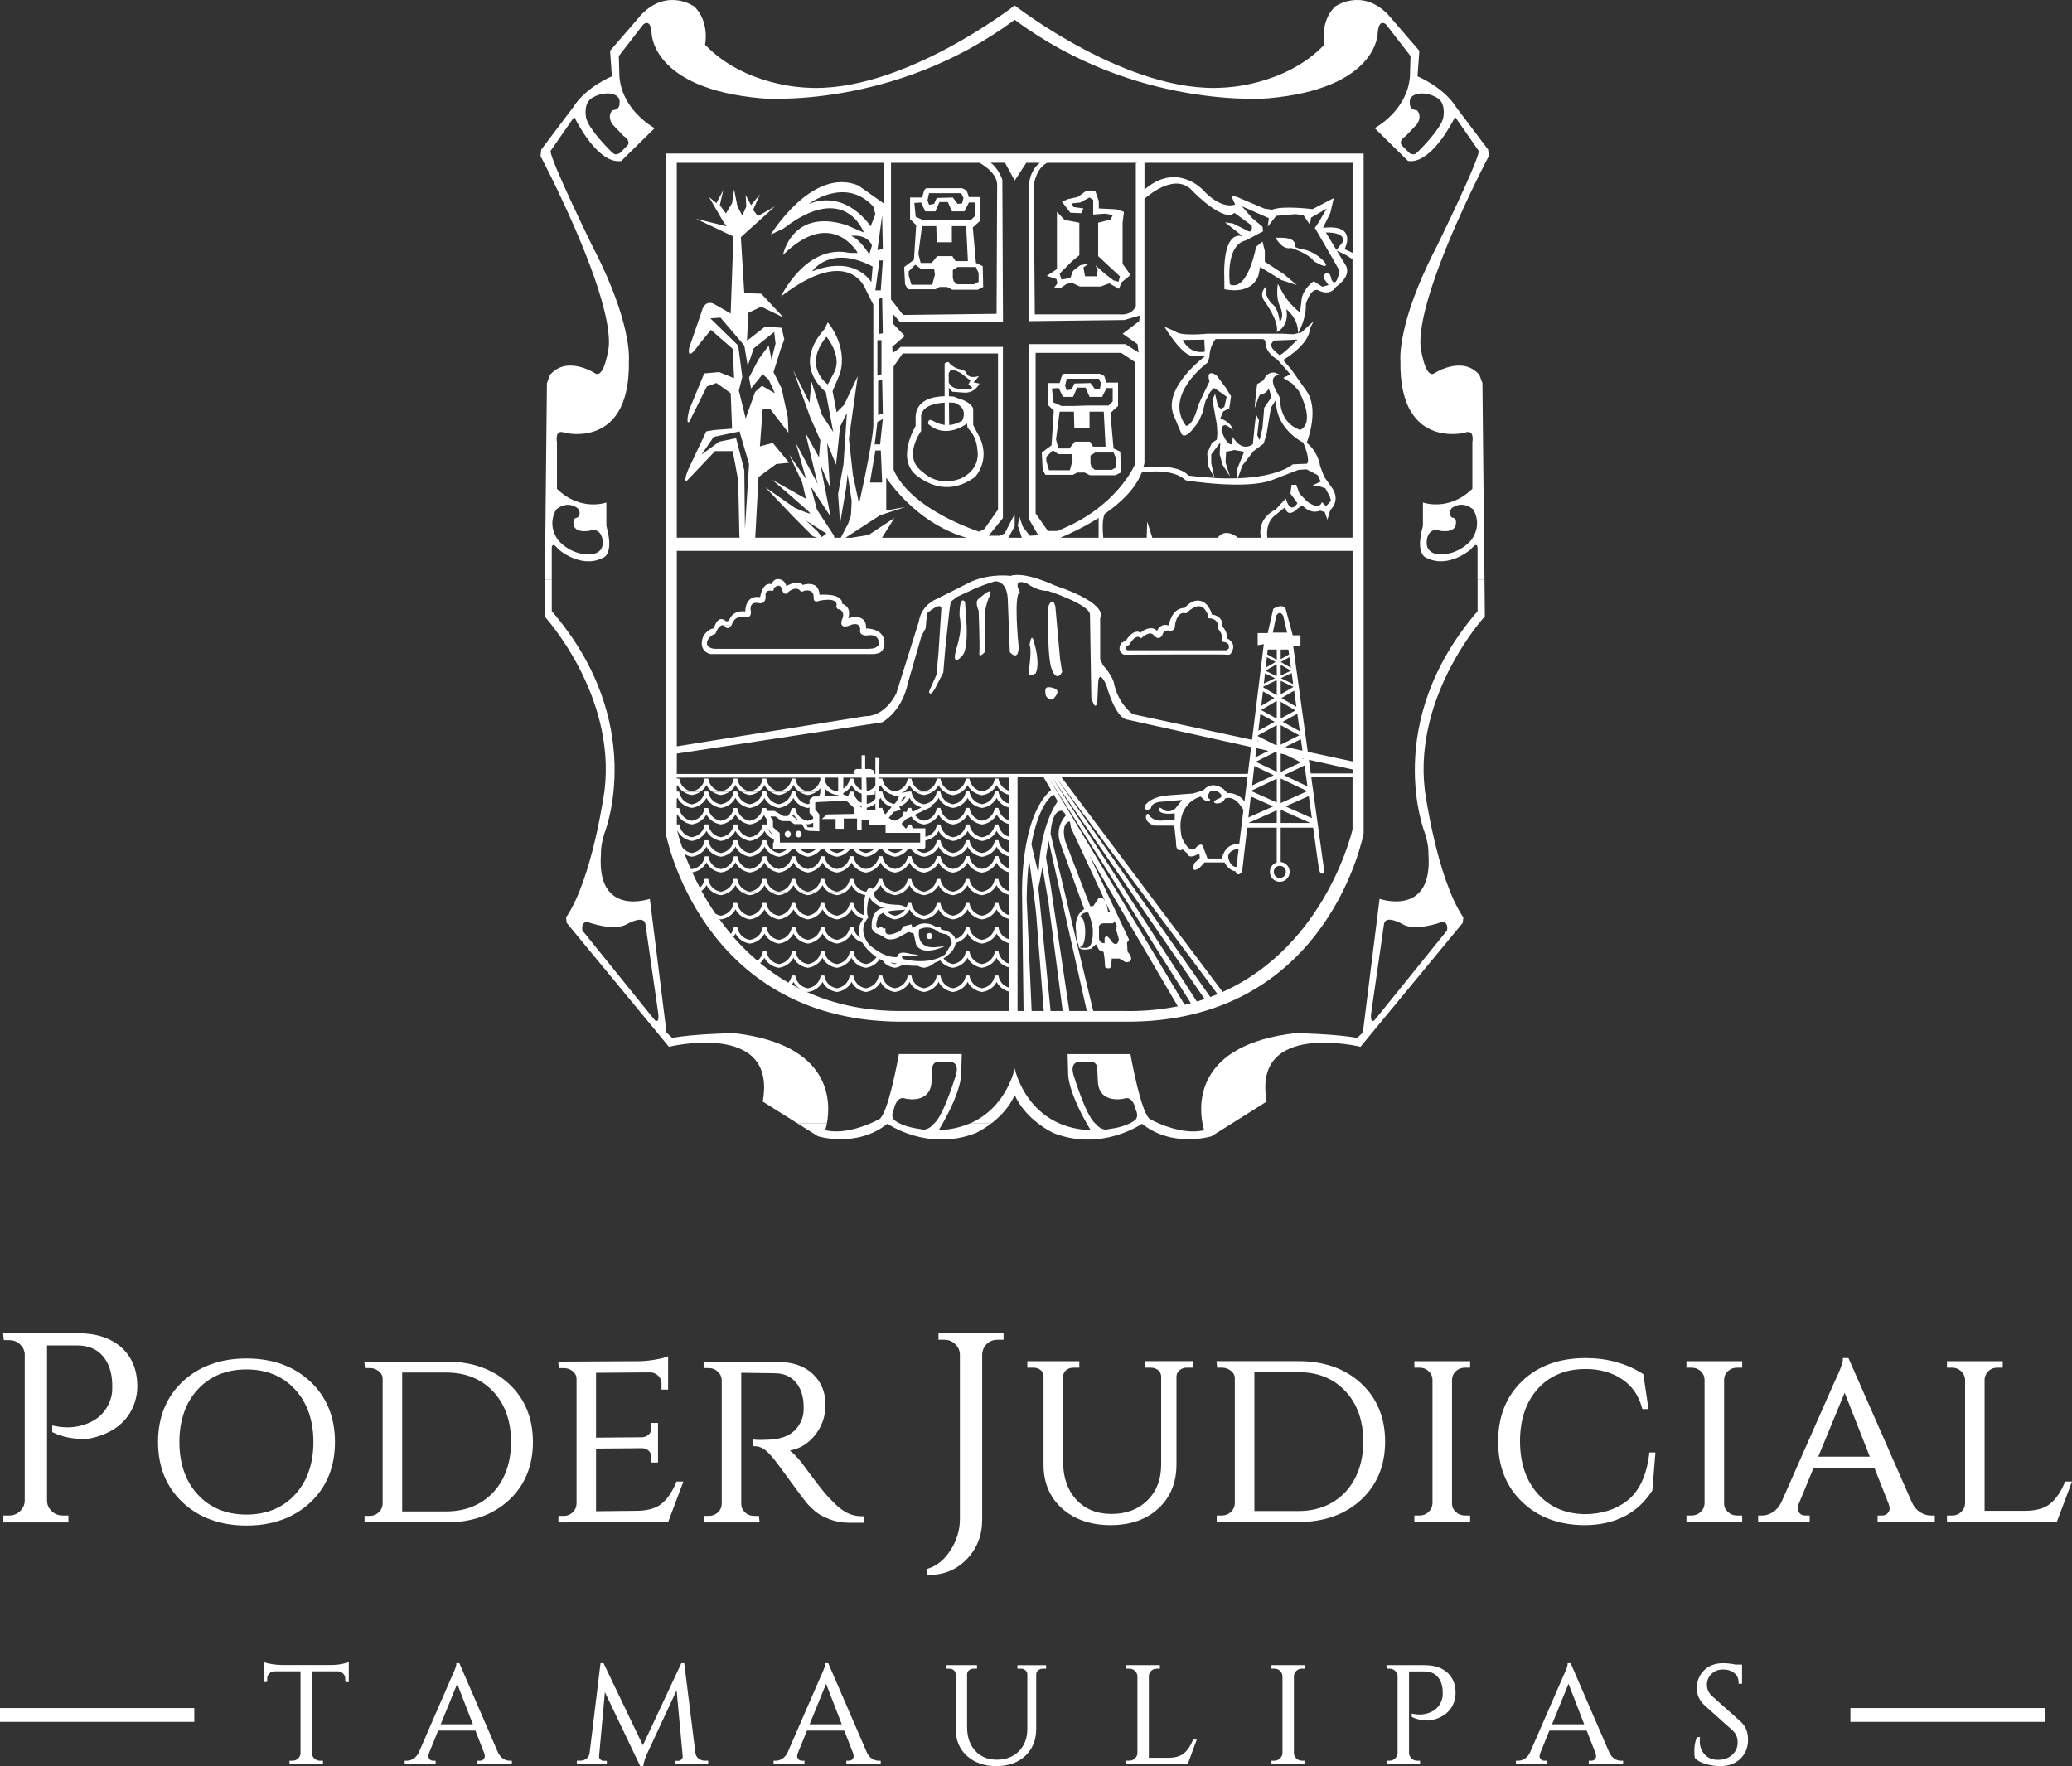 <svg width="122" height="104" viewBox="0 0 122 104" fill="none" xmlns="http://www.w3.org/2000/svg">
<rect x="0" y="0" width="122" height="104" fill="#333333" stroke="none"/>
<path d="M56.701 38.562C57.022 38.079 56.901 36.598 56.901 36.598C56.861 36.117 56.821 35.434 56.821 35.434C56.462 35.031 56.5 36.275 56.5 36.275C56.738 37.359 56.181 38.322 56.221 38.723C56.261 39.123 56.7 38.562 56.7 38.562H56.701Z" fill="white"/>
<path d="M57.663 38.443C57.623 38.804 57.981 38.403 57.981 38.403V36.438C57.941 35.795 58.261 35.114 58.261 35.114C58.58 34.392 57.663 35.233 57.663 35.233C57.344 35.393 57.623 35.957 57.623 35.957C57.623 35.957 57.703 38.082 57.663 38.444V38.443Z" fill="white"/>
<path d="M60.581 39.686C60.621 39.887 60.983 39.646 60.983 39.646C61.263 39.045 60.903 37.881 60.903 37.881C60.743 37.118 60.623 37.961 60.623 37.961C60.782 38.401 60.543 39.485 60.583 39.686H60.581Z" fill="white"/>
<path d="M62.539 39.566L62.419 38.805L62.14 35.717C61.981 35.076 61.739 35.676 61.739 35.676C61.739 35.676 61.619 38.684 61.939 39.446C62.26 40.207 62.538 39.566 62.538 39.566H62.539Z" fill="white"/>
<path d="M62.141 41.011C62.141 41.011 62.462 40.649 62.061 40.528C61.66 40.407 61.459 40.409 61.58 40.969C61.58 40.969 61.862 41.452 62.141 41.009V41.011Z" fill="white"/>
<path d="M52.55 52.683C52.63 52.706 52.695 52.712 52.695 52.712C52.875 52.693 53.056 52.622 53.211 52.516H52.191C52.3 52.591 52.421 52.647 52.551 52.683H52.55Z" fill="white"/>
<path d="M54.257 52.683C54.337 52.706 54.402 52.712 54.402 52.712C54.582 52.693 54.763 52.622 54.918 52.516H53.898C54.007 52.591 54.128 52.647 54.257 52.683Z" fill="white"/>
<path d="M44.152 52.713C44.332 52.694 44.513 52.623 44.668 52.517H43.648C43.757 52.592 43.878 52.648 44.007 52.684C44.087 52.707 44.152 52.713 44.152 52.713Z" fill="white"/>
<path d="M42.959 52.516H41.94C42.047 52.591 42.169 52.647 42.298 52.683C42.378 52.706 42.443 52.712 42.443 52.712C42.623 52.693 42.804 52.622 42.959 52.516Z" fill="white"/>
<path d="M47.568 52.713C47.748 52.694 47.929 52.623 48.084 52.517H47.065C47.173 52.592 47.294 52.648 47.425 52.684C47.505 52.707 47.569 52.713 47.569 52.713H47.568Z" fill="white"/>
<path d="M49.277 52.713C49.457 52.694 49.638 52.623 49.793 52.517H48.773C48.882 52.592 49.003 52.648 49.132 52.684C49.212 52.707 49.277 52.713 49.277 52.713Z" fill="white"/>
<path d="M45.861 52.713C46.041 52.694 46.222 52.623 46.377 52.517H45.357C45.466 52.592 45.587 52.648 45.717 52.684C45.797 52.707 45.861 52.713 45.861 52.713Z" fill="white"/>
<path d="M54.257 46.787C54.337 46.809 54.402 46.815 54.402 46.815C54.582 46.797 54.763 46.725 54.918 46.619H53.898C54.007 46.694 54.128 46.75 54.257 46.787Z" fill="white"/>
<path d="M45.861 46.815C46.041 46.797 46.222 46.725 46.377 46.619H45.357C45.466 46.694 45.587 46.75 45.716 46.787C45.796 46.809 45.861 46.815 45.861 46.815Z" fill="white"/>
<path d="M44.152 46.815C44.332 46.797 44.513 46.725 44.668 46.619H43.648C43.757 46.694 43.878 46.75 44.007 46.787C44.087 46.809 44.152 46.815 44.152 46.815Z" fill="white"/>
<path d="M42.445 46.815C42.625 46.797 42.806 46.725 42.961 46.619H41.941C42.05 46.694 42.171 46.75 42.301 46.787C42.381 46.809 42.446 46.815 42.446 46.815H42.445Z" fill="white"/>
<path d="M40.736 46.815C40.916 46.797 41.097 46.725 41.252 46.619H40.232C40.341 46.694 40.462 46.75 40.591 46.787C40.671 46.809 40.736 46.815 40.736 46.815Z" fill="white"/>
<path d="M47.568 46.815C47.748 46.797 47.929 46.725 48.084 46.619H47.065C47.173 46.694 47.294 46.75 47.425 46.787C47.505 46.809 47.569 46.815 47.569 46.815H47.568Z" fill="white"/>
<path d="M50.036 46.603C50.036 46.603 50.035 46.615 50.033 46.62H50.249C50.249 46.62 50.248 46.608 50.247 46.603H50.036Z" fill="white"/>
<path d="M57.434 66.729C57.434 66.729 57.871 66.538 58.389 66.136H57.146C56.627 66.366 56.007 66.522 55.272 66.549C55.272 66.549 55.371 66.392 55.516 66.136H55.029C55.009 66.155 54.989 66.172 54.969 66.185C54.969 66.185 54.709 66.552 54.314 66.513L54.209 66.487C54.209 66.487 53.498 66.421 52.942 66.136C52.836 66.081 52.736 66.02 52.647 65.948C52.647 65.948 52.423 65.74 52.621 65.358C52.621 65.358 52.766 64.476 53.329 64.697C53.329 64.697 54.772 65.03 54.85 63.712L54.889 62.895C54.889 62.895 54.893 62.538 55.245 62.525H55.756C55.756 62.525 56.54 62.38 56.292 63.275C56.292 63.275 55.596 65.608 55.028 66.136H55.514C55.868 65.513 56.492 64.3 56.593 63.358L56.629 62.067H52.928C52.928 62.067 52.287 65.743 51.732 65.922C51.732 65.922 51.562 66.016 51.287 66.136C50.68 66.4 49.557 66.785 48.587 66.549C48.587 66.549 48.641 66.395 48.69 66.136H46.932L48.16 66.907C48.16 66.907 50.429 67.622 52.252 66.172C52.252 66.172 54.609 67.821 57.434 66.729Z" fill="white"/>
<path d="M32.085 34.125L32.062 36.295C32.062 36.295 36.261 40.865 35.6 46.512C35.6 46.512 34.903 51.71 33.33 54.022L33.367 54.344L34.757 56.029L39.387 61.639C39.387 61.639 45.784 60.081 44.909 64.865L46.934 66.138H48.69C48.914 64.938 49.03 61.496 43.194 60.833C43.194 60.833 40.764 60.884 39.585 61.119L39.245 60.796L38.65 56.029L38.262 52.929C38.262 52.929 35.101 54.038 35.386 50.275C35.386 50.275 35.35 49.809 35.6 49.039C35.6 49.039 38.191 42.602 32.49 35.989V34.125H32.085ZM36.929 54.412C36.929 54.412 37.924 53.831 38.006 54.432L38.234 56.029L38.745 59.587C38.745 59.587 38.87 60.288 38.568 60.086L38.468 59.965L35.29 56.029L34.289 54.789C34.289 54.789 34.184 54.21 34.647 54.31C34.647 54.31 36.17 54.875 36.93 54.41L36.929 54.412Z" fill="white"/>
<path d="M87.002 34.124V35.988C81.302 42.601 83.892 49.038 83.892 49.038C84.142 49.809 84.106 50.274 84.106 50.274C84.391 54.037 81.23 52.928 81.23 52.928L80.842 56.029L80.247 60.797L79.907 61.119C78.727 60.885 76.298 60.833 76.298 60.833C70.461 61.497 70.576 64.939 70.802 66.139C70.85 66.397 70.903 66.552 70.903 66.552C69.934 66.786 68.81 66.402 68.203 66.139C67.927 66.019 67.758 65.924 67.758 65.924C67.203 65.745 66.561 62.07 66.561 62.07H62.861L62.898 63.361C62.999 64.303 63.623 65.514 63.977 66.139C64.122 66.395 64.221 66.552 64.221 66.552C63.484 66.524 62.865 66.37 62.345 66.138C60.193 65.179 59.747 62.911 59.747 62.911C59.747 62.911 59.302 65.181 57.148 66.138H58.391C58.867 65.772 59.409 65.227 59.748 64.49C60.087 65.227 60.63 65.772 61.105 66.139C61.622 66.54 62.059 66.731 62.059 66.731C64.883 67.824 67.24 66.174 67.24 66.174C69.064 67.624 71.333 66.909 71.333 66.909L72.56 66.138L74.584 64.866C73.707 60.082 80.106 61.64 80.106 61.64L84.736 56.029L86.126 54.344L86.163 54.022C84.59 51.709 83.892 46.512 83.892 46.512C83.231 40.865 87.429 36.295 87.429 36.295L87.407 34.125H87.002V34.124ZM66.845 65.948C66.757 66.02 66.656 66.082 66.55 66.136C65.995 66.421 65.285 66.486 65.285 66.486L65.18 66.513C64.785 66.552 64.525 66.185 64.525 66.185C64.504 66.172 64.484 66.154 64.465 66.136C63.898 65.61 63.202 63.275 63.202 63.275C62.954 62.38 63.738 62.525 63.738 62.525H64.249C64.602 62.538 64.605 62.895 64.605 62.895L64.645 63.712C64.723 65.03 66.166 64.697 66.166 64.697C66.729 64.475 66.875 65.358 66.875 65.358C67.073 65.741 66.849 65.948 66.849 65.948H66.845ZM85.204 54.788L84.203 56.026L81.025 59.962L80.925 60.084C80.623 60.286 80.748 59.585 80.748 59.585L81.259 56.026L81.487 54.43C81.567 53.83 82.564 54.41 82.564 54.41C83.323 54.874 84.847 54.309 84.847 54.309C85.31 54.209 85.205 54.788 85.205 54.788H85.204Z" fill="white"/>
<path d="M86.384 7.166L85.749 6.324C84.98 5.105 83.463 4.497 83.463 4.497L83.571 2.99L81.713 0.84C80.16 -0.738 78.603 0.391 78.603 0.391C77.691 1.306 77.978 2.633 77.978 2.633C75.637 5.089 72.028 5.16 72.028 5.16C66.435 5.538 59.746 0.321 59.746 0.321C59.746 0.321 53.057 5.538 47.464 5.16C47.464 5.16 43.856 5.089 41.515 2.633C41.515 2.633 41.8 1.306 40.89 0.391C40.89 0.391 39.333 -0.738 37.78 0.84L35.922 2.99L36.028 4.497C36.028 4.497 34.511 5.105 33.742 6.324L33.107 7.166L31.864 8.815L31.828 9.193C31.828 9.193 33.532 12.418 34.724 15.591C35.41 17.419 35.926 19.229 35.848 20.396C35.848 20.396 35.614 22.223 35.079 22.009C35.079 22.009 33.4 20.88 32.382 22.08L32.203 22.564L32.188 24.016L32.083 34.125H32.488V32.368C32.488 32.368 32.437 31.776 32.865 32.332C32.865 32.332 34.188 33.516 35.49 32.853C35.49 32.853 36.188 32.69 35.704 30.97V29.59C35.704 29.59 34.186 30.147 32.793 28.784V26.041C32.793 26.041 32.632 25.235 33.257 25.486C33.257 25.486 35.511 26.06 36.535 24.016C36.851 23.384 37.05 22.5 37.029 21.274C37.029 21.274 37.237 19.444 35.425 15.591C35.257 15.233 35.07 14.856 34.865 14.463C34.865 14.463 32.382 9.389 32.417 8.888L33.612 7.167L33.811 6.881C33.811 6.881 33.864 6.992 33.96 7.167H34.592C34.539 7.054 34.507 6.949 34.499 6.857C34.499 6.857 34.339 6.026 34.907 5.742C34.907 5.742 35.274 5.5 35.788 5.5C35.788 5.5 36.573 5.5 36.478 6.083C36.478 6.083 36.535 6.455 36.059 6.492C36.059 6.492 35.782 6.741 35.977 7.167C36.002 7.22 36.032 7.276 36.073 7.334L36.722 8.013C36.722 8.013 37.157 8.268 36.953 8.556L36.505 9.006C36.505 9.006 36.263 9.183 36.099 9.02L35.991 8.925C35.991 8.925 34.918 7.882 34.59 7.168H33.959C34.345 7.878 35.433 9.653 36.58 9.481L38.545 7.546C38.545 7.546 38.308 7.421 37.993 7.168C37.419 6.708 36.588 5.83 36.473 4.534L36.437 3.299L37.867 1.451C37.867 1.451 38.295 1.022 38.367 1.935C38.367 1.935 38.331 5.217 44.836 5.79C44.836 5.79 52.605 6.47 59.745 1.165C66.884 6.47 74.653 5.79 74.653 5.79C81.157 5.218 81.121 1.935 81.121 1.935C81.193 1.021 81.621 1.451 81.621 1.451L83.052 3.299L83.016 4.534C82.901 5.831 82.07 6.709 81.496 7.168H83.513C83.708 6.742 83.431 6.494 83.431 6.494C82.956 6.456 83.012 6.085 83.012 6.085C82.917 5.501 83.702 5.501 83.702 5.501C84.216 5.501 84.582 5.743 84.582 5.743C85.15 6.027 84.99 6.859 84.99 6.859C84.983 6.95 84.95 7.056 84.897 7.168C84.57 7.882 83.497 8.925 83.497 8.925L83.388 9.02C83.225 9.183 82.983 9.006 82.983 9.006L82.534 8.556C82.33 8.27 82.766 8.013 82.766 8.013L83.416 7.334C83.456 7.276 83.487 7.22 83.511 7.167H81.494C81.179 7.418 80.941 7.545 80.941 7.545L82.907 9.48C84.053 9.652 85.141 7.878 85.528 7.167C85.623 6.992 85.675 6.881 85.675 6.881L85.874 7.167L87.069 8.888C87.106 9.389 84.621 14.463 84.621 14.463C84.416 14.856 84.23 15.233 84.061 15.591C82.25 19.445 82.459 21.274 82.459 21.274C82.438 22.5 82.637 23.384 82.953 24.014C83.977 26.06 86.23 25.485 86.23 25.485C86.856 25.234 86.694 26.04 86.694 26.04V28.782C85.3 30.145 83.782 29.589 83.782 29.589V30.969C83.299 32.688 83.996 32.851 83.996 32.851C85.299 33.515 86.623 32.331 86.623 32.331C87.051 31.774 86.999 32.367 86.999 32.367V34.123H87.406L87.301 24.014L87.286 22.563L87.107 22.079C86.089 20.879 84.409 22.008 84.409 22.008C83.873 22.222 83.641 20.394 83.641 20.394C83.562 19.228 84.079 17.418 84.765 15.59C85.957 12.417 87.661 9.192 87.661 9.192L87.625 8.814L86.382 7.165L86.384 7.166ZM34.028 29.938C34.281 30.301 33.991 30.482 33.991 30.482C33.795 30.503 33.774 30.635 33.774 30.635C33.629 31.484 34.73 31.252 34.73 31.252L34.803 31.216C35.447 31.122 35.483 31.833 35.483 31.833C35.584 32.602 34.818 32.642 34.818 32.642C33.571 32.722 32.847 31.785 32.847 31.785C32.172 30.814 32.762 29.991 32.762 29.991C33.466 29.426 34.028 29.941 34.028 29.941V29.938ZM86.645 31.783C86.645 31.783 85.922 32.72 84.675 32.639C84.675 32.639 83.908 32.6 84.01 31.83C84.01 31.83 84.046 31.119 84.69 31.213L84.762 31.25C84.762 31.25 85.864 31.483 85.719 30.632C85.719 30.632 85.697 30.502 85.501 30.479C85.501 30.479 85.211 30.3 85.465 29.935C85.465 29.935 86.027 29.421 86.731 29.985C86.731 29.985 87.322 30.808 86.647 31.779L86.645 31.783Z" fill="white"/>
<path d="M52.77 60.16H66.721C78.277 59.958 80.291 49.074 80.291 49.074V9.04H39.199V49.074C39.199 49.074 41.214 59.958 52.77 60.16ZM44.593 56.573C44.068 56.125 43.594 55.649 43.173 55.163C43.206 55.124 43.242 55.086 43.268 55.044C43.282 55.02 43.295 54.997 43.308 54.972C43.321 54.996 43.332 55.021 43.347 55.044C43.493 55.289 43.736 55.459 44.008 55.534C44.088 55.557 44.153 55.563 44.153 55.563C44.478 55.529 44.805 55.325 44.977 55.044C44.991 55.02 45.005 54.997 45.016 54.972C45.029 54.996 45.041 55.021 45.055 55.044C45.201 55.289 45.444 55.459 45.716 55.534C45.796 55.557 45.86 55.563 45.86 55.563C46.185 55.529 46.513 55.325 46.685 55.042C46.699 55.019 46.713 54.996 46.724 54.971C46.737 54.996 46.749 55.02 46.763 55.042C46.909 55.288 47.152 55.456 47.424 55.533C47.504 55.555 47.569 55.562 47.569 55.562C47.895 55.528 48.221 55.323 48.393 55.041C48.407 55.017 48.421 54.995 48.433 54.97C48.446 54.993 48.457 55.019 48.472 55.041C48.618 55.287 48.861 55.456 49.134 55.532C49.214 55.554 49.279 55.56 49.279 55.56C49.604 55.526 49.93 55.322 50.103 55.041C50.116 55.017 50.13 54.995 50.141 54.97C50.154 54.993 50.166 55.019 50.18 55.041C50.314 55.266 50.533 55.417 50.778 55.501C50.975 55.843 51.286 56.145 51.604 56.356C51.499 56.524 51.354 56.659 51.166 56.727C51.109 56.747 51.05 56.762 50.989 56.771C50.93 56.761 50.873 56.746 50.819 56.727C50.518 56.618 50.3 56.361 50.252 56.018H50.04C49.989 56.366 49.763 56.619 49.459 56.727C49.403 56.747 49.344 56.762 49.282 56.771C49.224 56.761 49.167 56.746 49.112 56.727C48.811 56.618 48.593 56.361 48.545 56.018H48.333C48.283 56.366 48.056 56.619 47.752 56.727C47.696 56.747 47.637 56.762 47.576 56.771C47.517 56.761 47.459 56.746 47.406 56.727C47.104 56.618 46.887 56.361 46.838 56.018H46.627C46.577 56.366 46.349 56.619 46.045 56.727C45.989 56.747 45.929 56.762 45.869 56.771C45.81 56.761 45.753 56.746 45.699 56.727C45.399 56.618 45.18 56.361 45.131 56.018H44.92C44.885 56.253 44.766 56.44 44.602 56.573H44.593ZM51.182 52.743C51.242 53.133 51.872 53.405 51.872 53.405L52.173 53.435C51.154 53.496 51.334 54.7 51.334 54.7L51.543 54.941L51.962 55.12C52.41 55.569 53.044 55.12 53.044 55.12L53.492 54.879L53.794 54.97L53.943 55.632C54.334 56.354 55.622 55.722 55.622 55.722L55.022 55.782C53.883 55.843 54.121 54.73 54.121 54.73C54.782 54.4 55.291 54.909 55.291 54.909L55.531 54.981C55.544 55 55.552 55.023 55.567 55.041C55.671 55.166 55.815 55.247 55.974 55.298C55.816 55.247 55.672 55.166 55.567 55.041C55.552 55.023 55.544 55 55.531 54.981L55.592 54.998C55.802 54.998 55.913 55.154 55.974 55.298C56.027 55.424 56.041 55.542 56.041 55.542L55.652 56.201C54.663 56.891 53.192 56.474 53.192 56.474C52.834 56.204 53.611 56.324 53.611 56.324L54.093 56.231L53.611 56.171C52.801 55.929 52.831 56.354 52.831 56.354C52.051 56.443 51.182 55.632 51.182 55.632C50.401 54.67 51.152 54.006 51.152 54.006C50.91 53.827 51.182 52.742 51.182 52.742V52.743ZM46.622 57.976C46.659 57.927 46.697 57.877 46.724 57.822C46.812 58.001 46.954 58.137 47.12 58.233C46.95 58.151 46.784 58.065 46.622 57.975V57.976ZM59.419 59.534H53.18C50.924 59.557 49.037 59.108 47.454 58.39C47.517 58.405 47.568 58.413 47.568 58.413C47.921 58.376 48.273 58.139 48.432 57.822C48.571 58.107 48.834 58.3 49.132 58.384C49.212 58.407 49.277 58.413 49.277 58.413C49.629 58.376 49.983 58.139 50.141 57.822C50.282 58.107 50.543 58.3 50.842 58.384C50.922 58.407 50.987 58.413 50.987 58.413C51.338 58.376 51.692 58.139 51.851 57.822C51.989 58.107 52.252 58.3 52.55 58.384C52.63 58.407 52.695 58.413 52.695 58.413C53.046 58.376 53.4 58.139 53.559 57.822C53.698 58.107 53.96 58.3 54.259 58.384C54.339 58.407 54.404 58.413 54.404 58.413C54.755 58.376 55.109 58.139 55.268 57.822C55.408 58.107 55.669 58.3 55.968 58.384C56.048 58.407 56.113 58.413 56.113 58.413C56.465 58.376 56.819 58.139 56.977 57.822C57.117 58.107 57.379 58.3 57.679 58.384C57.759 58.407 57.824 58.413 57.824 58.413C58.175 58.376 58.528 58.139 58.685 57.822C58.825 58.107 59.087 58.3 59.386 58.384C59.402 58.389 59.411 58.39 59.424 58.393V59.534H59.419ZM59.419 58.163C59.09 58.072 58.838 57.793 58.788 57.443H58.577C58.517 57.855 58.21 58.136 57.82 58.197C57.432 58.134 57.139 57.848 57.08 57.443H56.869C56.809 57.856 56.501 58.136 56.11 58.197C55.722 58.134 55.429 57.847 55.371 57.443H55.159C55.099 57.856 54.792 58.136 54.4 58.197C54.014 58.134 53.721 57.847 53.661 57.443H53.45C53.39 57.856 53.082 58.136 52.691 58.197C52.303 58.134 52.012 57.847 51.952 57.443H51.741C51.681 57.856 51.373 58.136 50.982 58.197C50.594 58.134 50.301 57.847 50.243 57.443H50.031C49.971 57.856 49.664 58.136 49.274 58.197C48.887 58.134 48.595 57.847 48.535 57.443H48.323C48.263 57.856 47.956 58.136 47.564 58.197C47.177 58.134 46.885 57.847 46.825 57.443H46.614C46.589 57.611 46.514 57.748 46.419 57.866C45.814 57.517 45.261 57.128 44.756 56.713C44.861 56.623 44.951 56.516 45.011 56.397C45.075 56.526 45.164 56.638 45.271 56.728C45.397 56.836 45.549 56.914 45.711 56.959C45.791 56.982 45.856 56.988 45.856 56.988C46.069 56.965 46.282 56.871 46.452 56.728H46.453C46.564 56.635 46.657 56.523 46.72 56.397C46.784 56.526 46.873 56.638 46.979 56.728C47.105 56.836 47.257 56.914 47.421 56.959C47.501 56.982 47.564 56.988 47.564 56.988C47.777 56.965 47.989 56.871 48.16 56.728C48.271 56.635 48.365 56.523 48.427 56.397C48.491 56.526 48.58 56.638 48.686 56.728C48.813 56.836 48.965 56.914 49.127 56.959C49.207 56.982 49.272 56.988 49.272 56.988C49.484 56.965 49.698 56.871 49.868 56.728H49.869C49.98 56.635 50.074 56.523 50.136 56.397C50.2 56.526 50.289 56.638 50.395 56.728C50.522 56.836 50.673 56.914 50.835 56.959C50.915 56.982 50.98 56.988 50.98 56.988C51.193 56.965 51.406 56.871 51.576 56.728H51.577C51.664 56.655 51.736 56.568 51.794 56.474C51.855 56.506 51.914 56.535 51.972 56.559C52.016 56.615 52.05 56.681 52.103 56.727H52.517C52.482 56.713 52.453 56.692 52.422 56.675C52.546 56.696 52.685 56.719 52.81 56.742C52.771 56.753 52.731 56.765 52.69 56.772C52.63 56.762 52.572 56.747 52.517 56.728H52.103C52.23 56.836 52.381 56.914 52.544 56.959C52.623 56.982 52.688 56.988 52.688 56.988C52.855 56.97 53.015 56.899 53.161 56.806C53.484 56.867 53.766 56.879 54.031 56.872C54.102 56.908 54.175 56.938 54.253 56.959C54.333 56.982 54.398 56.988 54.398 56.988C54.61 56.965 54.824 56.871 54.994 56.728C55.005 56.719 55.014 56.708 55.024 56.698C55.147 56.653 55.262 56.605 55.361 56.553C55.408 56.617 55.459 56.678 55.519 56.728C55.646 56.835 55.797 56.914 55.959 56.959C56.04 56.982 56.105 56.988 56.105 56.988C56.317 56.965 56.53 56.871 56.7 56.728H56.701C56.812 56.635 56.906 56.523 56.969 56.396C57.032 56.526 57.122 56.637 57.229 56.727C57.356 56.834 57.508 56.913 57.671 56.958C57.751 56.98 57.816 56.987 57.816 56.987C58.028 56.964 58.24 56.87 58.41 56.727C58.522 56.634 58.614 56.521 58.677 56.396C58.74 56.525 58.829 56.637 58.935 56.727C59.063 56.835 59.214 56.913 59.377 56.958C59.393 56.963 59.402 56.964 59.416 56.967V58.162L59.419 58.163ZM59.419 56.745C59.396 56.738 59.371 56.736 59.349 56.727C59.054 56.617 58.836 56.343 58.788 56.018H58.577C58.527 56.364 58.3 56.619 57.996 56.727C57.94 56.747 57.881 56.762 57.82 56.771C57.76 56.761 57.704 56.746 57.65 56.727H57.649C57.349 56.618 57.13 56.361 57.08 56.018H56.869C56.819 56.366 56.591 56.619 56.287 56.727C56.231 56.747 56.171 56.762 56.111 56.771C56.052 56.761 55.996 56.747 55.942 56.727H55.941C55.783 56.669 55.651 56.569 55.552 56.438C55.9 56.215 56.072 55.992 56.072 55.992C56.201 55.81 56.25 55.661 56.267 55.526C56.537 55.454 56.791 55.278 56.936 55.042H56.821H56.937C56.951 55.019 56.965 54.996 56.976 54.972C56.989 54.997 57.001 55.021 57.015 55.044C57.161 55.291 57.404 55.458 57.678 55.534C57.758 55.557 57.823 55.563 57.823 55.563C58.148 55.529 58.473 55.325 58.645 55.044C58.659 55.02 58.673 54.997 58.684 54.973C58.697 54.997 58.709 55.021 58.723 55.044C58.869 55.289 59.112 55.458 59.384 55.534C59.401 55.539 59.409 55.54 59.423 55.543V56.745H59.419ZM59.419 55.311C59.251 55.263 59.097 55.178 58.987 55.044C58.883 54.918 58.812 54.763 58.788 54.593H58.577C58.552 54.77 58.48 54.922 58.377 55.044C58.239 55.205 58.044 55.312 57.82 55.347C57.6 55.312 57.41 55.204 57.276 55.044C57.175 54.922 57.105 54.769 57.08 54.593H56.869C56.844 54.769 56.772 54.921 56.67 55.042C56.563 55.168 56.416 55.248 56.255 55.3C56.146 54.922 55.652 54.79 55.652 54.79C55.572 54.779 55.484 54.749 55.404 54.718C55.393 54.676 55.378 54.637 55.372 54.593H55.16C55.16 54.593 55.16 54.601 55.16 54.605C54.327 54.049 53.731 54.671 53.731 54.671L53.671 54.428L53.194 54.548L53.015 54.82L52.802 54.911C51.963 55.273 52.145 54.671 52.145 54.671H51.978C51.972 54.645 51.961 54.621 51.956 54.593H51.745C51.741 54.618 51.73 54.64 51.724 54.663C51.476 54.623 51.663 54.128 51.663 54.128C51.654 53.95 51.806 53.834 52.01 53.754C52.155 53.92 52.336 54.049 52.55 54.109C52.63 54.132 52.695 54.138 52.695 54.138C53.046 54.102 53.4 53.864 53.559 53.547C53.699 53.832 53.96 54.025 54.259 54.109C54.339 54.132 54.404 54.138 54.404 54.138C54.757 54.102 55.109 53.864 55.268 53.547C55.407 53.832 55.669 54.025 55.967 54.109C56.047 54.132 56.112 54.138 56.112 54.138C56.464 54.102 56.817 53.864 56.976 53.547C57.116 53.832 57.379 54.025 57.678 54.109C57.758 54.132 57.823 54.138 57.823 54.138C58.174 54.102 58.527 53.864 58.684 53.547C58.824 53.832 59.086 54.025 59.384 54.109C59.401 54.114 59.409 54.114 59.423 54.118V55.309L59.419 55.311ZM52.235 53.683C52.67 53.58 53.192 53.586 53.192 53.586C53.245 53.571 53.276 53.556 53.305 53.542C53.166 53.747 52.949 53.883 52.692 53.923C52.51 53.893 52.36 53.802 52.233 53.683H52.235ZM59.419 53.892C59.152 53.818 58.935 53.621 58.837 53.358C58.814 53.297 58.797 53.233 58.788 53.168H58.577C58.567 53.235 58.552 53.297 58.529 53.358C58.415 53.665 58.148 53.871 57.82 53.922C57.496 53.87 57.237 53.661 57.127 53.358C57.106 53.297 57.09 53.235 57.08 53.168H56.869C56.859 53.235 56.842 53.299 56.82 53.358C56.706 53.665 56.437 53.871 56.11 53.922C55.786 53.87 55.529 53.661 55.418 53.358C55.397 53.297 55.381 53.235 55.371 53.168H55.159C55.149 53.235 55.133 53.299 55.111 53.358C54.997 53.665 54.728 53.871 54.4 53.922C54.076 53.87 53.819 53.661 53.709 53.358C53.688 53.297 53.671 53.235 53.661 53.168H53.45C53.44 53.235 53.425 53.299 53.403 53.358C53.392 53.387 53.374 53.409 53.36 53.435C53.282 53.349 52.951 53.285 52.951 53.285C51.608 53.257 51.517 52.911 51.438 52.549C51.458 52.536 51.481 52.529 51.499 52.515C51.647 52.412 51.77 52.276 51.846 52.122C51.926 52.284 52.043 52.417 52.186 52.516H53.206C53.354 52.413 53.477 52.278 53.554 52.122C53.633 52.284 53.751 52.417 53.894 52.516H54.914C55.062 52.413 55.185 52.278 55.262 52.122C55.342 52.284 55.459 52.417 55.602 52.516C55.711 52.591 55.832 52.648 55.961 52.684C56.041 52.707 56.106 52.713 56.106 52.713C56.286 52.694 56.466 52.624 56.62 52.516C56.767 52.413 56.891 52.278 56.969 52.122C57.047 52.284 57.165 52.416 57.307 52.516H57.309C57.417 52.591 57.54 52.649 57.669 52.685C57.749 52.708 57.814 52.714 57.814 52.714C57.994 52.695 58.173 52.624 58.327 52.517C58.474 52.414 58.598 52.279 58.674 52.123C58.753 52.284 58.872 52.416 59.013 52.516H59.016C59.123 52.591 59.246 52.649 59.374 52.685C59.391 52.69 59.399 52.692 59.413 52.694V53.893L59.419 53.892ZM59.419 49.273C59.319 49.246 59.224 49.207 59.143 49.147C58.954 49.009 58.823 48.793 58.788 48.548H58.577C58.539 48.807 58.404 49.014 58.212 49.147H58.532C58.592 49.079 58.643 49.006 58.682 48.927C58.722 49.008 58.77 49.08 58.828 49.147C58.973 49.312 59.168 49.429 59.382 49.489C59.398 49.494 59.407 49.496 59.421 49.498V50.198C59.278 50.158 59.147 50.093 59.044 49.99C58.91 49.854 58.818 49.676 58.789 49.478H58.578C58.547 49.686 58.455 49.861 58.32 49.99C58.188 50.118 58.015 50.202 57.821 50.232C57.631 50.2 57.464 50.115 57.335 49.99C57.202 49.859 57.111 49.684 57.082 49.478H56.871C56.841 49.686 56.747 49.861 56.612 49.99C56.48 50.118 56.307 50.202 56.113 50.232C55.922 50.2 55.756 50.115 55.627 49.99C55.494 49.859 55.404 49.684 55.374 49.478H55.163C55.133 49.686 55.039 49.861 54.904 49.99C54.772 50.118 54.598 50.202 54.405 50.232C54.227 50.202 54.07 50.121 53.944 50.006H54.454V49.917H54.484V49.494C54.722 49.449 54.954 49.33 55.118 49.148C55.178 49.08 55.229 49.008 55.269 48.929C55.308 49.01 55.358 49.083 55.416 49.148C55.561 49.314 55.755 49.429 55.969 49.489C56.05 49.512 56.115 49.519 56.115 49.519C56.38 49.492 56.645 49.351 56.827 49.148C56.889 49.08 56.939 49.006 56.979 48.929C57.019 49.009 57.067 49.083 57.125 49.148C57.27 49.314 57.465 49.43 57.68 49.49C57.76 49.513 57.825 49.521 57.825 49.521C58.089 49.493 58.354 49.353 58.537 49.149H58.217C58.103 49.228 57.97 49.281 57.825 49.305C57.683 49.281 57.553 49.228 57.443 49.149C57.254 49.015 57.122 48.807 57.085 48.551H56.874C56.836 48.809 56.701 49.016 56.51 49.149C56.396 49.228 56.262 49.282 56.116 49.305C55.973 49.281 55.844 49.228 55.733 49.149C55.544 49.014 55.414 48.806 55.377 48.551H55.166C55.128 48.809 54.993 49.016 54.802 49.149C54.71 49.213 54.599 49.246 54.487 49.275V48.778H53.743C53.713 48.707 53.683 48.634 53.67 48.552H53.459C53.446 48.635 53.416 48.707 53.385 48.778H53.319L53.08 48.506L53.339 48.246C53.339 48.246 53.346 48.24 53.349 48.236L53.664 48.084C53.72 48.163 53.77 48.249 53.845 48.309C53.968 48.407 54.11 48.478 54.263 48.521C54.343 48.544 54.408 48.551 54.408 48.551C54.61 48.53 54.814 48.442 54.98 48.31C55.103 48.214 55.204 48.094 55.271 47.96C55.338 48.099 55.436 48.216 55.553 48.31C55.675 48.408 55.818 48.48 55.971 48.522C56.051 48.545 56.116 48.552 56.116 48.552C56.32 48.531 56.522 48.443 56.688 48.312C56.81 48.215 56.911 48.096 56.979 47.96C57.046 48.099 57.145 48.217 57.261 48.31C57.384 48.408 57.526 48.478 57.68 48.521C57.76 48.544 57.825 48.551 57.825 48.551C58.029 48.53 58.231 48.442 58.398 48.31C58.519 48.214 58.62 48.094 58.687 47.96C58.754 48.099 58.853 48.216 58.969 48.31C59.092 48.408 59.234 48.48 59.387 48.522C59.403 48.527 59.412 48.529 59.426 48.531V49.28L59.419 49.273ZM45.924 49.616L45.904 49.044L45.515 48.714V48.352L45.362 48.082H45.664L46.021 48.352H46.503L46.772 48.531H47.223L47.372 48.803L47.581 48.922L48.241 48.952V47.96L48.002 47.658V47.238L49.831 47.147L50.279 47.568L50.309 47.93L48.69 47.96L48.391 48.23H49.201V48.803H49.682V48.201H50.463V48.863H50.732V48.291H51.181V48.591H52.143V49.044H54.181V49.616H45.924ZM53.169 50.005C53.04 50.121 52.877 50.202 52.694 50.231C52.515 50.2 52.357 50.12 52.232 50.005H53.169ZM51.461 50.005C51.331 50.121 51.168 50.202 50.986 50.231C50.805 50.2 50.649 50.12 50.524 50.005H51.461ZM49.753 50.005C49.623 50.121 49.46 50.202 49.277 50.231C49.099 50.2 48.942 50.12 48.816 50.005H49.753ZM48.043 50.005C47.914 50.121 47.752 50.202 47.568 50.231C47.389 50.2 47.232 50.12 47.107 50.005H48.043ZM45.499 49.157C45.492 49.153 45.484 49.151 45.477 49.147C45.351 49.056 45.266 48.926 45.202 48.778L45.499 49.157ZM46.654 48.052C46.677 48.019 46.705 47.989 46.724 47.954C46.784 48.076 46.874 48.173 46.972 48.261H46.923L46.654 48.052ZM47.479 48.529C47.529 48.54 47.568 48.545 47.568 48.545C47.674 48.533 47.779 48.498 47.882 48.454V48.714H47.553L47.479 48.529ZM49.132 46.787C49.212 46.81 49.277 46.816 49.277 46.816C49.302 46.814 49.327 46.803 49.352 46.797V46.875H48.627C48.62 46.86 48.61 46.848 48.602 46.831V46.465C48.655 46.522 48.71 46.573 48.772 46.617C48.881 46.692 49.002 46.748 49.131 46.785L49.132 46.787ZM50.733 46.737V47.269C50.717 47.262 50.697 47.26 50.68 47.252C50.454 47.124 50.295 46.9 50.249 46.621H50.033C50.016 46.716 49.974 46.794 49.934 46.874L49.655 46.787V46.693C49.701 46.669 49.75 46.649 49.794 46.619C49.941 46.517 50.065 46.381 50.141 46.227C50.22 46.389 50.339 46.52 50.482 46.619H50.734H50.483C50.559 46.672 50.648 46.703 50.734 46.737H50.733ZM50.733 47.499V47.569L50.603 47.445C50.644 47.466 50.689 47.482 50.733 47.499ZM50.183 47.041L50.133 46.993C50.133 46.993 50.138 46.986 50.14 46.982C50.151 47.004 50.17 47.021 50.183 47.042V47.041ZM50.246 45.847H50.035C49.996 46.11 49.851 46.311 49.654 46.444V45.794L49.624 45.791H50.732V46.52C50.474 46.396 50.291 46.158 50.245 45.848L50.246 45.847ZM51.301 47.25C51.219 47.295 51.127 47.321 51.033 47.341V46.815L51.514 46.785V46.607C51.526 46.599 51.533 46.589 51.544 46.58V47.035C51.474 47.119 51.398 47.196 51.302 47.249L51.301 47.25ZM51.543 47.325V47.688H51.032V47.559C51.215 47.53 51.391 47.445 51.543 47.325ZM51.032 46.587L51.007 45.79H51.543V46.281C51.414 46.435 51.238 46.543 51.032 46.586V46.587ZM52.498 47.523L52.13 47.958C52.087 47.899 52.035 47.849 52.007 47.777C51.983 47.714 51.966 47.647 51.955 47.575H51.756L51.76 47.102C51.788 47.062 51.826 47.026 51.848 46.982C51.897 47.083 51.963 47.172 52.039 47.252C52.166 47.378 52.326 47.467 52.498 47.524V47.523ZM52.946 47.499C53.097 47.442 53.241 47.364 53.358 47.252C53.439 47.171 53.506 47.081 53.556 46.982C53.606 47.083 53.671 47.174 53.748 47.252C53.886 47.391 54.063 47.491 54.255 47.544C54.258 47.544 54.259 47.544 54.261 47.545L53.735 47.809C53.73 47.796 53.719 47.79 53.714 47.777C53.69 47.714 53.673 47.647 53.661 47.575H53.45C53.44 47.647 53.421 47.714 53.398 47.777C53.389 47.798 53.37 47.81 53.361 47.83L53.221 47.777L53.131 48.081L52.806 48.304C52.769 48.314 52.731 48.323 52.692 48.329C52.655 48.323 52.618 48.314 52.582 48.304C52.486 48.276 52.408 48.219 52.33 48.163L52.622 47.811L53.044 47.688L52.946 47.499ZM53.03 47.231L53.164 46.967L53.336 46.902C53.261 47.037 53.162 47.154 53.031 47.231H53.03ZM51.903 48.022L51.815 48.004C51.825 47.987 51.84 47.973 51.848 47.954C51.861 47.98 51.887 47.997 51.903 48.022ZM59.419 48.306C59.419 48.306 59.411 48.305 59.407 48.304C59.149 48.229 58.941 48.031 58.842 47.777C58.817 47.713 58.798 47.645 58.788 47.575H58.577C58.567 47.647 58.548 47.714 58.524 47.777C58.423 48.039 58.208 48.225 57.94 48.303C57.903 48.314 57.863 48.322 57.823 48.329C57.785 48.323 57.748 48.314 57.711 48.304C57.445 48.227 57.235 48.039 57.135 47.777C57.11 47.714 57.092 47.647 57.082 47.575H56.871C56.86 47.647 56.842 47.714 56.817 47.777C56.715 48.041 56.5 48.225 56.231 48.303C56.192 48.314 56.152 48.322 56.112 48.329C56.075 48.323 56.037 48.314 56.001 48.304C55.736 48.227 55.526 48.039 55.426 47.777C55.402 47.714 55.384 47.647 55.373 47.575H55.162C55.152 47.647 55.133 47.714 55.109 47.777C55.008 48.039 54.792 48.225 54.523 48.303C54.485 48.314 54.445 48.322 54.405 48.329C54.368 48.323 54.33 48.314 54.294 48.304C54.11 48.251 53.971 48.131 53.859 47.984L54.845 47.509L54.775 47.459C54.883 47.405 54.984 47.336 55.069 47.252C55.151 47.171 55.219 47.081 55.268 46.982C55.317 47.083 55.383 47.174 55.459 47.252C55.598 47.391 55.775 47.491 55.967 47.544C56.047 47.566 56.112 47.574 56.112 47.574C56.353 47.549 56.596 47.428 56.776 47.253C56.857 47.172 56.925 47.082 56.975 46.983C57.025 47.085 57.09 47.175 57.167 47.253C57.306 47.393 57.484 47.492 57.676 47.545C57.756 47.568 57.821 47.575 57.821 47.575C58.063 47.55 58.304 47.43 58.484 47.254C58.565 47.174 58.633 47.083 58.682 46.984C58.732 47.086 58.797 47.176 58.873 47.254C59.012 47.393 59.188 47.494 59.381 47.546C59.397 47.551 59.406 47.553 59.419 47.555V48.309V48.306ZM59.419 47.318C59.351 47.298 59.279 47.285 59.218 47.25H59.031H59.219C58.995 47.119 58.834 46.888 58.79 46.619C58.79 46.613 58.789 46.608 58.788 46.603H58.577C58.577 46.603 58.575 46.613 58.574 46.619C58.528 46.904 58.363 47.124 58.135 47.25C58.04 47.303 57.934 47.339 57.82 47.357C57.71 47.338 57.608 47.303 57.515 47.25C57.289 47.122 57.129 46.9 57.082 46.619C57.082 46.614 57.082 46.609 57.08 46.604H56.869C56.869 46.604 56.867 46.614 56.866 46.621C56.82 46.905 56.654 47.126 56.425 47.253C56.33 47.306 56.223 47.341 56.11 47.359C55.998 47.341 55.896 47.304 55.804 47.253C55.578 47.125 55.419 46.902 55.373 46.622C55.373 46.617 55.372 46.612 55.371 46.607H55.159C55.159 46.607 55.158 46.617 55.157 46.623C55.111 46.908 54.946 47.129 54.717 47.255C54.622 47.308 54.515 47.343 54.401 47.362C54.291 47.343 54.189 47.307 54.096 47.255C53.871 47.127 53.71 46.904 53.665 46.624C53.665 46.619 53.664 46.614 53.663 46.609H53.451C53.451 46.609 53.451 46.619 53.449 46.626C53.445 46.651 53.428 46.668 53.422 46.692L53.431 46.614L53.046 46.713C53.101 46.687 53.159 46.662 53.209 46.627H52.188C52.297 46.702 52.418 46.759 52.548 46.795C52.586 46.805 52.62 46.812 52.645 46.816L52.502 46.853H52.954L52.801 47.185L52.655 47.349C52.56 47.329 52.468 47.302 52.388 47.257C52.162 47.129 52.003 46.905 51.957 46.626C51.957 46.621 51.956 46.616 51.955 46.611H51.764L51.767 46.353C51.794 46.313 51.827 46.277 51.849 46.234C51.928 46.396 52.047 46.528 52.19 46.627H53.21C53.358 46.524 53.48 46.389 53.557 46.234C53.638 46.396 53.755 46.528 53.898 46.627H54.918C55.066 46.524 55.189 46.389 55.266 46.234C55.344 46.396 55.463 46.528 55.606 46.627C55.715 46.702 55.836 46.759 55.965 46.795C56.045 46.818 56.11 46.824 56.11 46.824C56.29 46.805 56.47 46.733 56.623 46.627C56.771 46.524 56.895 46.389 56.972 46.233C57.051 46.395 57.17 46.526 57.311 46.627H57.312C57.421 46.702 57.544 46.76 57.673 46.796C57.753 46.819 57.818 46.825 57.818 46.825C57.998 46.806 58.178 46.735 58.33 46.628C58.478 46.525 58.602 46.39 58.678 46.234C58.757 46.395 58.874 46.526 59.017 46.627H59.018C59.126 46.702 59.248 46.76 59.377 46.796C59.393 46.801 59.402 46.803 59.416 46.805V47.327L59.419 47.318ZM59.419 46.567C59.092 46.475 58.838 46.195 58.788 45.847H58.577C58.517 46.258 58.212 46.539 57.82 46.602C57.432 46.539 57.139 46.253 57.08 45.847H56.869C56.809 46.259 56.501 46.539 56.11 46.602C55.722 46.539 55.431 46.252 55.371 45.847H55.159C55.099 46.259 54.792 46.539 54.4 46.602C54.013 46.539 53.72 46.252 53.661 45.847H53.45C53.39 46.259 53.082 46.539 52.691 46.602C52.303 46.539 52.012 46.252 51.952 45.847H51.768V45.791H59.417V46.568L59.419 46.567ZM59.913 59.534V45.764H61.444L61.885 46.518C60.038 48.135 60.18 52.684 60.18 52.684L60.268 59.534H59.913ZM61.95 46.848L62.05 46.797L62.274 47.18C62.053 47.502 61.299 48.753 61.171 51.06L61.141 51.45L60.729 49.708C61.162 47.347 61.951 46.848 61.951 46.848H61.95ZM60.744 59.534L60.451 52.924C60.461 52.032 60.515 51.276 60.592 50.621C60.68 51.24 60.994 53.481 61.02 53.947L61.458 59.534H60.745H60.744ZM61.859 59.534L61.14 52.293L61.379 51.06L61.739 53.165L62.572 59.534H61.858H61.859ZM62.964 59.534L61.86 52.141L61.589 50.486L61.739 49.496L63.992 59.534H62.963H62.964ZM66.312 59.534H64.371L61.86 49.103C61.86 49.103 61.89 47.66 62.549 47.749L62.69 47.89L62.764 48.015C62.644 48.141 62.083 48.789 62.46 49.735L63.838 53.533C63.547 53.718 63.266 54.083 63.359 54.82L63.367 54.794C63.367 54.824 63.362 54.85 63.362 54.88C63.362 55.21 63.421 55.488 63.504 55.637C63.489 55.736 63.502 56.026 64.231 55.874L64.531 55.603L64.71 55.934L64.98 56.055L65.04 56.475L65.07 56.958C65.07 56.958 65.4 57.169 65.43 56.837L65.46 56.446H65.909L66.27 56.657C66.27 56.657 66.778 56.716 66.539 56.235L66.389 56.026L66.359 55.513L66.357 55.509L66.479 55.333L64.151 50.382L69.35 59.256C68.418 59.444 67.411 59.547 66.313 59.537L66.312 59.534ZM65.759 54.88L65.879 55.302C65.879 55.302 65.82 55.841 65.459 55.451C65.459 55.451 65.129 54.882 65.039 55.272V55.542C65.039 55.542 64.679 55.573 64.709 55.151V54.7C64.709 54.7 64.618 54.4 64.979 54.37H65.548C65.548 54.37 65.58 54.309 65.614 54.228L65.774 54.571C65.714 54.605 65.63 54.687 65.758 54.88H65.759ZM65.249 53.736C65.249 53.736 65.126 52.623 64.677 52.894L64.379 53.345C64.379 53.345 64.305 53.349 64.198 53.375L62.729 49.553C62.729 49.553 62.415 48.548 62.969 48.365L63.012 48.439L63.058 48.742L65.371 53.705L65.249 53.735V53.736ZM63.958 55.814H63.63L63.575 55.717C63.593 55.73 63.611 55.754 63.63 55.754C63.777 55.754 63.898 55.363 63.898 54.88C63.898 54.398 63.778 54.008 63.63 54.008C63.607 54.008 63.587 54.033 63.566 54.049L63.568 54.038C63.568 54.038 63.717 53.676 64.077 53.736C64.077 53.736 64.377 54.428 64.347 54.88C64.347 54.88 64.376 55.814 63.957 55.814H63.958ZM69.749 59.165L61.729 45.764L70.119 59.076C69.998 59.109 69.873 59.137 69.748 59.165H69.749ZM70.462 58.976L70.468 58.972L61.939 45.764H61.94L70.93 58.831C70.778 58.882 70.619 58.928 70.462 58.976ZM71.262 58.709L62.173 45.764H62.175L71.691 58.543C71.551 58.601 71.406 58.655 71.261 58.709H71.262ZM79.64 48.831C79.64 48.831 78.108 55.667 71.99 58.411L62.497 45.764H73.451L73.276 47.194C72.884 46.639 72.271 46.701 72.271 46.701L72.048 46.469C71.286 45.911 70.848 46.547 70.848 46.547L70.24 46.727L68.844 46.83C67.704 46.908 67.437 47.415 67.437 47.415C67.334 47.896 67.771 47.595 67.771 47.595C67.797 47.218 68.405 47.208 68.405 47.208L69.605 47.105L69.194 47.622C68.731 47.956 68.457 47.647 68.457 47.647C68.173 47.45 68.226 47.647 68.226 47.647C68.251 48.034 69.169 47.895 69.169 47.895V48.308H68.535C67.978 48.41 67.721 48.076 67.721 48.076C67.592 47.791 67.49 47.998 67.49 47.998C67.361 48.427 67.952 48.617 67.952 48.617H69.142L69.246 49.58C69.22 50.293 69.633 50.019 69.633 50.019L69.905 50.251C70.009 50.663 70.617 50.251 70.617 50.251L70.643 50.525L70.318 50.835C70.087 51.523 70.643 51.094 70.643 51.094L70.921 50.784H72.1C72.321 51.203 72.615 51.293 72.764 51.312L72.759 51.342C72.887 51.668 73.135 51.342 73.135 51.342L73.435 48.737H75.174V50.786C74.941 50.862 74.772 51.082 74.772 51.342C74.772 51.664 75.033 51.926 75.355 51.926C75.676 51.926 75.937 51.666 75.937 51.342C75.937 51.037 75.703 50.786 75.407 50.76V48.738H77.319L77.643 51.069C77.745 51.715 77.977 51.343 77.977 51.343L77.204 45.739H79.638V48.831H79.64ZM72.785 49.71C72.075 49.761 71.946 50.552 71.946 50.552H71.097L70.849 49.889C70.747 49.502 70.37 49.967 70.37 49.967C69.968 50.277 69.581 49.305 69.581 49.305C69.154 47.269 70.694 46.907 70.694 46.907L70.874 47.078C71.183 47.327 71.261 47.078 71.261 47.078C70.987 46.949 71.183 46.726 71.183 46.726C71.261 46.425 71.713 46.622 71.713 46.622C72.194 46.932 71.688 47.051 71.688 47.051C71.276 47.248 71.611 47.309 71.611 47.309C72.038 47.334 72.125 47.025 72.125 47.025C72.67 46.815 73.078 47.453 73.213 47.701L72.966 49.708H72.785V49.71ZM72.929 50.019L72.802 51.046C72.597 51.086 72.365 50.804 72.322 50.5C72.271 50.139 72.735 50.019 72.735 50.019H72.93H72.929ZM75.695 47.486L77.061 46.877L77.243 48.177L75.695 47.486ZM77.155 48.463H75.408V47.683L77.155 48.463ZM75.408 47.289V45.845L76.975 46.589L75.408 47.289ZM75.602 45.65L76.811 45.075L76.983 46.306L75.602 45.65ZM75.408 45.455V44.375L75.692 44.438L76.596 44.891L75.409 45.455H75.408ZM76.659 44.651L76.754 44.673L76.757 44.701L76.657 44.651H76.659ZM75.678 43.985L76.595 43.526L76.689 44.203L75.678 43.986V43.985ZM75.408 43.851V42.703L76.501 43.303L75.408 43.851ZM75.523 42.506L76.387 42.032L76.53 43.059L75.523 42.506ZM75.408 42.311V41.325L76.277 41.834L75.408 42.311ZM75.454 41.108L76.198 40.671L76.331 41.621L75.454 41.108ZM75.408 40.889V40.092L76.159 40.449L75.408 40.889ZM75.415 39.937L76.053 39.634L76.144 40.285L75.415 39.937ZM75.408 39.783V39.152L76.017 39.493L75.408 39.783ZM75.411 38.984L75.923 38.698L76.01 39.32L75.411 38.985V38.984ZM75.408 38.816V38.25H75.862L75.902 38.539L75.408 38.815V38.816ZM74.944 37.253L75.149 36.256C75.149 36.256 75.356 35.878 75.562 36.281L75.785 37.252H74.946L74.944 37.253ZM75.356 50.984C75.553 50.984 75.713 51.145 75.713 51.343C75.713 51.541 75.553 51.702 75.356 51.702C75.158 51.702 74.998 51.541 74.998 51.343C74.998 51.145 75.158 50.984 75.356 50.984ZM75.176 45.448L73.938 44.859L75.058 44.297L75.176 44.324V45.448ZM75.176 38.25V38.851L74.612 38.535L74.644 38.25H75.176ZM75.108 38.984L74.523 39.311L74.594 38.697L75.108 38.984ZM75.176 39.116V39.823L74.502 39.493L75.176 39.116ZM75.082 39.937L74.414 40.255L74.484 39.653L75.082 39.937ZM75.176 40.051V40.945L74.388 40.482L74.394 40.423L75.176 40.051ZM75.038 41.108L74.264 41.562L74.363 40.71L75.039 41.106L75.038 41.108ZM75.176 41.271V42.317L74.254 41.811L75.176 41.271ZM75.051 42.506L74.094 43.031L74.208 42.043L75.051 42.506ZM75.176 42.697V43.877L75.069 43.855L74.058 43.347L74.061 43.309L75.176 42.698V42.697ZM74.123 43.65L74.025 43.629L74.028 43.603L74.122 43.65H74.123ZM74.683 44.214L73.913 44.599L73.975 44.057L74.682 44.214H74.683ZM74.998 45.65L73.723 46.256L73.855 45.107L74.998 45.65ZM75.176 45.853V47.255L73.684 46.589L73.686 46.56L75.176 45.853ZM74.967 47.486L73.505 48.138L73.648 46.898L74.966 47.486H74.967ZM75.176 47.717V48.463H73.505L75.176 47.717ZM79.64 45.547H77.179L77.067 44.743L79.64 45.312V45.547ZM67.386 9.587H79.64V14.888L79.169 14.671C79.169 14.671 79.991 13.176 77.9 13.416L78.329 12.54L78.534 11.663L77.284 12.315C77.284 12.315 75.501 12.091 74.902 12.35L74.439 12.281L72.829 11.594L72.486 11.507L72.726 12.04C72.726 12.04 71.973 12.418 70.807 11.164C70.807 11.164 69.284 9.519 67.387 11.164V9.587H67.386ZM79.033 14.293L78.689 14.72L77.919 13.445L78.073 13.691C78.073 13.691 79.326 13.641 79.033 14.293ZM67.386 27.27V11.704C67.828 11.32 69.213 10.264 70.138 11.164C70.138 11.164 71.543 12.676 72.451 12.676L72.691 12.54L73.703 13.28C73.703 13.28 73.789 13.829 73.394 13.555L72.589 13.158L72.126 13.089L73.189 13.931C73.189 13.931 71.955 13.295 72.091 16.596V17.026C72.091 17.026 73.651 17.439 74.097 16.219L74.199 15.72L75.45 16.493L76.357 16.786L75.605 16.15L74.473 15.41V14.774L74.335 14.224L73.959 14.534C73.959 14.534 73.48 17.182 72.416 16.752C72.416 16.752 72.108 14.449 73.359 14.155L74.37 13.622L74.335 13.348L73.735 12.848L73.119 12.143L74.712 12.848L74.643 13.348L75.141 12.711L76.288 12.609L76.751 12.676L77.127 13.226L77.195 12.814L78.122 12.281L77.624 13.123L77.419 13.416L78.395 15.101L78.874 15.943C78.874 15.943 78.687 17.042 78.395 16.457C78.395 16.457 78.309 15.805 77.966 16.182V16.423L78.224 16.784L77.864 16.887L77.351 16.56C77.351 16.56 76.785 16.94 76.649 17.558L76.546 18.4C76.546 18.4 75.893 17.936 75.483 17.162L75.243 16.715C75.243 16.715 75.088 17.506 75.381 18.073C75.381 18.073 75.654 18.656 75.346 18.95C75.346 18.95 75.296 18.142 74.867 17.867C74.867 17.867 74.352 17.317 74.574 16.852C74.574 16.852 74.129 17.18 74.403 17.66C74.403 17.66 75.346 18.914 75.174 19.55C75.174 19.55 75.93 19.258 75.741 18.209C75.741 18.209 76.46 18.742 76.426 19.619C76.426 19.619 76.924 18.811 76.889 17.9C76.889 17.9 77.196 16.817 77.694 17.126C77.694 17.126 78.31 17.453 78.671 16.885C78.671 16.885 79.544 16.334 79.271 15.681L78.71 14.755L79.269 15.028L79.637 15.265V31.661H74.621C74.581 31.344 74.589 30.825 74.968 30.433L75.672 29.865C75.672 29.865 75.757 30.586 76.425 29.933L76.684 29.761C76.684 29.761 77.129 30.31 77.729 30.069L78.003 30.156L78.158 30.602L78.329 30.034C78.329 30.034 78.929 29.52 78.465 28.78L77.968 28.075L77.728 27.438C77.728 27.438 77.643 26.652 76.94 26.067C77.031 25.828 77.673 24.061 76.922 23.019L76.015 21.73L75.552 21.197C75.552 21.197 77.094 20.32 77.129 19.341L77.353 18.911L76.616 19.58L76.153 19.683L75.484 19.649H71.079C71.079 19.649 69.52 19.821 69.195 19.513L68.56 19.238C68.56 19.238 69.571 20.923 70.205 20.958H70.977C70.977 20.958 68.39 22.849 69.126 24.499L69.538 25.478C69.538 25.478 69.693 26.165 70.6 24.773L70.805 24.292L70.977 23.622L71.251 23.089L71.475 22.848L71.646 22.951L72.227 23.363L72.091 23.966L71.886 24.069L71.715 23.93L71.543 23.192L71.388 23.553L71.646 24.979L71.681 25.512L71.646 25.89L71.354 26.079L71.081 26.698L71.149 27.47L71.51 28.14C71.039 28.116 70.529 28.074 69.968 28.003C69.968 28.003 69.526 27.281 67.313 27.529C67.338 27.44 67.371 27.352 67.387 27.261L67.386 27.27ZM71.988 27.376L72.417 28.046L72.16 27.238L72.193 26.602L72.691 26.499L73.257 26.602L72.862 27.582V28.164C72.459 28.178 72.008 28.175 71.51 28.149L71.319 27.273V26.758L71.851 26.053L71.817 26.758L71.988 27.376ZM72.193 22.855L71.612 22.082C70.943 21.704 71.217 22.459 71.217 22.459L70.874 23.164L70.548 23.869C70.222 25.157 69.829 25.073 69.829 25.073C68.476 23.251 71.114 21.341 71.114 21.341L71.217 20.998C71.217 20.379 71.577 19.965 71.577 19.965H74.302C74.542 19.965 74.507 20.19 74.507 20.19C74.542 20.826 75.209 21.17 75.209 21.17L75.981 22.047L75.552 22.252L76.083 22.58L76.479 23.026C77.508 25.054 76.546 25.313 76.546 25.313C75.262 24.866 75.381 23.456 75.381 23.456L75.107 22.957C74.627 22.011 75.381 22.08 75.381 22.08L75.072 21.944C74.559 21.875 74.403 22.39 74.403 22.39L74.026 22.615L73.958 23.095L73.871 24.041L74.129 23.336L74.232 23.199C74.472 23.268 74.71 22.889 74.71 22.889L74.865 23.389L74.437 24.007L74.334 25.211L74.163 25.916L74.026 25.623L74.129 24.746L73.958 24.402L73.871 25.108L73.769 26.157C73.066 26.656 72.586 25.727 72.586 25.727L72.552 26.157C72.21 26.26 71.918 25.349 71.918 25.349C71.986 24.644 72.586 25.349 72.586 25.349C72.519 24.834 71.85 24.644 71.85 24.644L72.021 24.232L72.381 24.041L72.484 23.336L72.191 22.855H72.193ZM75.039 20.052L76.392 19.999C76.392 19.999 75.416 21.015 75.313 20.895C75.211 20.773 74.525 20.379 75.039 20.052ZM73.154 27.41L73.804 26.567L74.404 26.121L74.576 25.554L74.644 25.141L74.833 24.006L75.142 23.525C75.142 23.525 74.937 25.004 76.65 26.019L76.731 26.049C76.874 26.39 77.138 27.102 76.957 27.307L76.118 27.341C76.118 27.341 75.356 28.071 72.881 28.163L73.153 27.41H73.154ZM70.943 20.706C70.943 20.706 70.104 20.93 69.64 20.019L70.909 20.001L70.943 20.706ZM69.829 28.288C69.829 28.288 73.394 28.871 74.937 28.254L76.445 27.67L76.925 27.636L77.593 27.98L77.764 28.357L77.285 28.582L77.73 28.651L78.038 28.753L78.297 29.234L78.364 29.459C78.364 29.459 78.345 29.561 78.073 29.802L77.833 29.561C77.833 29.561 77.73 30.094 76.959 29.527L76.514 29.063L76.323 28.548H76.05L75.981 29.063L76.392 29.63C76.392 29.63 76 30.354 75.707 29.356L75.107 30.008C75.107 30.008 74.026 30.454 74.233 31.623L74.29 31.666H72.795L72.895 31.657C72.191 31.138 71.83 31.483 71.702 31.666H67.85L67.548 30.713L67.517 31.666H64.96C64.922 31.255 64.891 30.565 65.045 30.259C65.981 29.611 66.849 28.795 67.224 27.829C67.556 27.774 69.052 27.572 69.826 28.288H69.829ZM62.234 31.267H61.701L60.977 30.232V20.778H66.016L66.818 21.313V27.365C66.818 27.365 65.743 29.925 62.235 31.268L62.234 31.267ZM64.687 30.497V31.666H62.435C62.999 31.429 63.844 31.034 64.687 30.497ZM61.669 9.587H66.972L66.878 9.612V18.036C66.878 18.036 66.679 18.579 65.939 18.513H60.929L60.867 10.93C60.867 10.93 60.985 9.894 61.67 9.587H61.669ZM59.177 9.587L59.746 10.631L60.43 9.587H61.23C60.961 9.785 60.569 10.237 60.569 11.197L60.602 18.912L66.204 18.845L67.111 18.579L67.077 18.912L66.104 19.654L66.977 20.264L67.043 20.763L66.269 20.264H60.567V30.54L61.131 31.516L60.633 31.548L60.225 31.016L60.026 30.439L59.927 30.939L60.165 31.665H59.378L59.745 30.983V30.273L59.153 31.414L58.854 31.547H58.213L59.052 30.505V20.428H53.041L52.566 20.795L52.533 20.428L53.274 19.785L52.566 19.042V18.477L52.975 18.942H59.057L59.018 10.584C59.018 10.584 58.802 9.922 58.33 9.584H59.174L59.177 9.587ZM57.963 31.151L57.655 31.305C57.655 31.305 53.648 30.038 52.616 27.665V21.581L53.149 20.816H58.763V30.005L57.961 31.151H57.963ZM52.463 9.587H57.676C58.096 9.829 58.758 10.315 58.712 10.964L58.679 18.479L53.176 18.546L52.463 17.632V9.586V9.587ZM52.183 28.735V28.133C52.623 28.774 54.259 30.911 56.917 31.665H51.932L52.662 30.5L51.142 31.502L50.138 31.665H49.783L51.822 30.34L53.302 29.857L52.183 30.061V28.735ZM48.105 30.017L47.743 28.654L48.905 30.419L48.305 27.369L48.866 28.693L48.703 26.087L49.225 27.369L49.464 25.125L49.865 24.322L49.666 27.329L49.345 29.093L49.465 30.818L49.826 28.693L49.906 27.931L50.146 29.496L50.106 30.339L49.946 30.818L49.505 31.664H49.124L49.106 31.541L48.107 30.015L48.105 30.017ZM48.662 31.422L48.383 31.622L48.145 31.302L47.464 30.659L48.663 31.422H48.662ZM51.383 15.696L51.303 16.618C51.303 16.618 50.382 14.976 47.822 15.978C47.822 15.978 48.864 14.37 51.383 15.696ZM50.103 13.891C50.103 13.891 51.026 13.731 51.343 14.454L51.182 14.977C51.182 14.977 50.62 14.051 50.103 13.892V13.891ZM51.264 13.331L51.233 13.286C51.017 12.975 49.669 11.2 47.623 12.007C47.623 12.007 49.784 10.361 51.423 12.166L51.542 12.609L51.263 13.331H51.264ZM51.782 15.336H51.981L51.861 17.101H51.542L51.782 15.336ZM51.662 14.734L51.941 12.689L51.981 14.653L51.662 14.734ZM51.702 22.435L51.942 22.355L51.982 24.362L51.703 24.442V22.435H51.702ZM51.662 22.116V20.031H51.901V22.035L51.662 22.116ZM51.742 19.668V17.624L51.941 17.503L51.981 19.628L51.742 19.668ZM51.662 24.842L51.981 24.682L51.821 26.167H51.502L51.662 24.842ZM51.543 26.528H51.862L51.942 28.414H51.222L51.543 26.528ZM39.851 9.587H52.06V11.999L50.543 10.924C47.825 9.801 45.385 13.812 45.385 13.812L46.143 13.452C49.781 10.644 50.862 13.691 50.862 13.691L49.823 13.248C46.623 12.244 46.101 15.016 46.101 15.016C48.98 12.168 50.503 14.893 50.503 14.893H50.021C47.462 14.33 45.981 17.46 45.981 17.46C50.06 14.331 50.98 17.06 50.98 17.06L51.422 17.942V24.841C51.488 25.506 50.814 28.617 50.582 29.664L50.221 27.971L49.983 25.843L50.503 22.153L49.703 23.838L49.261 24.28L49.022 23.036L49.46 21.994C49.939 20.349 48.742 18.985 48.742 18.985L48.54 19.387C46.579 21.595 48.62 23.076 48.62 23.076L49.061 25.443L48.381 24.401L47.781 22.473L47.662 23.717L46.703 21.793L47.702 24.56L48.302 25.925L48.222 26.927L47.422 25.482L48.142 28.491L46.86 26.084L47.461 28.209L46.462 26.767L47.222 28.37L47.461 29.374L45.462 28.249C45.462 28.249 47.621 30.094 47.701 30.217C47.781 30.34 46.782 29.895 46.782 29.895L45.062 28.692L46.742 30.457L47.861 31.58L48.143 31.662H44.468L44.663 28.09L45.703 27.327L46.463 27.247L45.504 26.084L44.743 26.284L44.904 24.116L45.342 24.076L46.424 25.481L46.384 24.559L46.023 22.874L45.544 21.912L45.983 20.507L46.181 19.984L46.021 19.304L45.062 19.224L43.983 20.066L44.063 18.421L44.824 18.059L46.141 18.701L44.824 17.296L43.824 17.256L43.622 13.966L45.624 12.161L44.625 12.724L44.343 12.362L44.745 11.44L44.223 12.082L43.904 11.48L43.944 12.162L43.706 12.685L43.423 12.162L43.224 11.16L43.105 11.963L42.744 12.565L42.385 12.082L42.584 11.199L42.185 11.961L41.744 11.601L42.583 13.044L42.782 13.326L40.982 12.883L43.183 13.926L43.023 18.462L42.184 17.979C41.464 17.496 41.304 18.381 41.304 18.381L40.583 20.466C40.425 21.388 41.142 20.305 41.142 20.305L41.863 19.424L43.144 20.546L43.224 22.271L42.345 21.911L41.465 21.991L40.585 24.116C40.346 25.078 40.585 24.839 40.585 24.839L41.624 22.754L42.185 22.555L43.024 23.154L43.104 25.241L42.065 25.322L41.584 25.402L40.505 27.69C40.226 28.412 40.425 28.329 40.425 28.329L42.104 26.565H43.143L43.303 27.406L43.463 28.289L43.539 31.662H39.849V9.587H39.851ZM48.741 22.639C48.741 22.639 47.221 21.594 48.661 19.829C48.661 19.829 49.583 20.914 49.142 21.877L48.741 22.64V22.639ZM43.906 24.643L43.504 22.997L43.707 22.195L43.466 20.351L41.825 18.745L42.425 18.705L43.826 20.351L44.025 21.552L44.383 20.51L45.585 19.547L45.665 20.229L45.426 21.191L45.264 20.349L44.666 21.152L44.105 22.235L44.223 22.878L44.904 22.035L45.262 22.355L45.624 23.158L44.864 22.719L44.462 23.079L43.904 24.644L43.906 24.643ZM44.105 27.33L43.864 31.142L43.824 27.692L43.343 25.805L42.344 26.008L41.305 26.77L42.025 25.726L43.543 25.406L44.105 27.33ZM39.851 32.438H79.64V44.839L77.002 44.272L76.144 38.046H76.571V37.41H76.117L75.706 35.88C75.526 35.477 74.969 35.854 74.969 35.854L74.644 37.281H74.053V37.994L74.413 37.933L73.721 43.566L66.698 42.055C66.698 42.055 65.816 41.455 65.578 40.171C65.578 40.171 65.458 39.73 64.939 39.167L64.779 38.806V36.399C64.779 36.399 65.42 35.595 62.1 34.473C62.1 34.473 60.341 33.63 59.501 33.911C59.501 33.911 58.378 33.752 57.22 34.234L55.142 35.275C55.142 35.275 54.261 35.597 54.102 36.599L52.782 40.812C52.782 40.812 52.183 42.175 50.943 42.175L39.851 43.95V32.439V32.438ZM39.851 44.377L51.942 42.535C51.942 42.535 53.102 41.934 53.461 40.208L54.261 37.44L54.502 36.998L54.582 36.115C54.582 36.115 55.502 35.315 55.422 35.916L55.262 38.403L55.142 39.727L54.7 40.73C54.7 40.73 54.74 41.05 55.022 40.61L55.541 39.606L55.661 38.162L55.901 35.956L55.981 35.434L56.34 35.154L57.46 34.631L57.979 34.431L58.58 34.231C58.58 34.231 59.301 34.15 59.339 35.314L59.459 38.403C59.459 38.403 59.978 39.004 59.978 38.082C59.978 38.082 59.657 34.954 60.058 34.873C60.058 34.873 59.541 34.029 60.46 34.35C60.46 34.35 61.099 34.833 61.699 34.792C61.699 34.792 64.178 35.592 64.178 36.196L64.258 41.09C64.258 41.09 64.541 42.094 64.618 41.17L64.659 40.248C64.659 40.248 64.659 39.325 65.138 40.329C65.138 40.329 65.655 42.294 66.377 42.376L73.668 43.991L73.474 45.574H58.56H51.773L51.782 44.653L51.543 44.622V45.574H51.453V45.375L51.244 45.282H50.942V44.472H50.732V45.282H50.403L50.22 45.465L50.35 45.576H39.851V44.379V44.377ZM39.851 45.79H49.351V46.577C49.325 46.583 49.302 46.596 49.276 46.6C48.961 46.549 48.716 46.345 48.601 46.054V45.793H48.302V45.922C48.216 46.289 47.932 46.543 47.568 46.6C47.182 46.538 46.889 46.251 46.829 45.845H46.618C46.558 46.258 46.25 46.538 45.86 46.6C45.472 46.538 45.181 46.251 45.121 45.845H44.91C44.85 46.258 44.542 46.538 44.152 46.6C43.764 46.538 43.473 46.251 43.413 45.845H43.202C43.142 46.258 42.834 46.538 42.443 46.6C42.056 46.538 41.764 46.251 41.704 45.845H41.492C41.432 46.258 41.125 46.538 40.733 46.6C40.346 46.538 40.054 46.251 39.995 45.845H39.848V45.79H39.851ZM39.851 46.618H39.998C39.998 46.618 39.997 46.608 39.996 46.602H39.849V46.283C39.862 46.263 39.878 46.245 39.889 46.225C39.968 46.387 40.087 46.519 40.23 46.618H41.25C41.397 46.515 41.521 46.38 41.597 46.225C41.676 46.387 41.795 46.519 41.938 46.618H42.958C43.105 46.515 43.228 46.38 43.306 46.225C43.386 46.387 43.503 46.519 43.646 46.618H44.666C44.813 46.515 44.937 46.38 45.014 46.225C45.092 46.387 45.211 46.519 45.354 46.618H46.374C46.522 46.515 46.645 46.38 46.722 46.225C46.8 46.387 46.919 46.519 47.062 46.618H48.082C48.165 46.56 48.237 46.49 48.301 46.414V46.691C48.282 46.767 48.255 46.839 48.218 46.904H47.88L47.669 47.087V47.321C47.634 47.331 47.603 47.349 47.566 47.356C47.456 47.337 47.353 47.3 47.261 47.249C47.034 47.121 46.875 46.898 46.829 46.618C46.829 46.613 46.828 46.608 46.827 46.603H46.615C46.615 46.603 46.614 46.613 46.613 46.619C46.567 46.904 46.4 47.125 46.171 47.252C46.076 47.304 45.97 47.339 45.856 47.358C45.745 47.339 45.642 47.303 45.551 47.252C45.325 47.124 45.166 46.9 45.12 46.621C45.12 46.616 45.119 46.611 45.117 46.605H44.906C44.906 46.605 44.905 46.616 44.904 46.622C44.857 46.907 44.692 47.127 44.463 47.254C44.368 47.307 44.262 47.342 44.148 47.361C44.038 47.342 43.936 47.306 43.843 47.254C43.618 47.126 43.457 46.903 43.412 46.623C43.412 46.618 43.411 46.613 43.409 46.608H43.198C43.198 46.608 43.198 46.618 43.196 46.624C43.149 46.909 42.983 47.13 42.754 47.257C42.659 47.309 42.553 47.344 42.439 47.363C42.329 47.344 42.226 47.308 42.134 47.257C41.908 47.129 41.749 46.905 41.703 46.626C41.703 46.621 41.701 46.616 41.7 46.611H41.489C41.489 46.611 41.487 46.621 41.486 46.627C41.44 46.912 41.274 47.132 41.045 47.259C40.95 47.312 40.843 47.347 40.73 47.366C40.618 47.347 40.516 47.31 40.425 47.259C40.198 47.131 40.039 46.908 39.993 46.628H39.846L39.851 46.618ZM39.851 47.035C39.862 47.016 39.881 47.001 39.891 46.981C39.941 47.082 40.006 47.172 40.082 47.25C40.221 47.389 40.397 47.49 40.59 47.542C40.67 47.565 40.735 47.573 40.735 47.573C40.976 47.547 41.219 47.427 41.399 47.252C41.48 47.171 41.547 47.081 41.597 46.982C41.646 47.083 41.712 47.172 41.789 47.252C41.928 47.391 42.105 47.491 42.298 47.544C42.378 47.566 42.441 47.574 42.441 47.574C42.683 47.549 42.927 47.428 43.105 47.253C43.187 47.172 43.254 47.082 43.304 46.983C43.354 47.085 43.419 47.175 43.496 47.253C43.634 47.392 43.811 47.492 44.003 47.545C44.083 47.568 44.148 47.575 44.148 47.575C44.39 47.55 44.632 47.43 44.812 47.254C44.894 47.174 44.962 47.083 45.011 46.984C45.06 47.086 45.126 47.176 45.202 47.254C45.341 47.393 45.517 47.494 45.71 47.546C45.79 47.569 45.855 47.576 45.855 47.576C46.096 47.551 46.339 47.431 46.519 47.255C46.6 47.175 46.668 47.085 46.718 46.986C46.767 47.087 46.833 47.176 46.909 47.255C47.048 47.395 47.225 47.495 47.417 47.547C47.497 47.57 47.562 47.578 47.562 47.578C47.597 47.574 47.631 47.558 47.666 47.55V47.876L47.876 48.117V48.214C47.812 48.249 47.751 48.289 47.678 48.309C47.641 48.32 47.602 48.328 47.562 48.334C47.524 48.328 47.488 48.319 47.452 48.309C47.185 48.232 46.977 48.044 46.877 47.782C46.853 47.719 46.835 47.652 46.824 47.58H46.613C46.602 47.652 46.584 47.719 46.559 47.782C46.518 47.889 46.453 47.977 46.378 48.056H46.135L45.597 47.753H45.16C45.141 47.698 45.124 47.64 45.115 47.58H44.904C44.895 47.642 44.877 47.699 44.858 47.753H44.819L44.843 47.793C44.74 48.049 44.53 48.231 44.265 48.308C44.227 48.319 44.187 48.327 44.147 48.334C44.109 48.328 44.072 48.319 44.036 48.309C43.769 48.232 43.561 48.044 43.461 47.782C43.437 47.719 43.419 47.652 43.408 47.58H43.197C43.187 47.652 43.168 47.719 43.144 47.782C43.042 48.044 42.827 48.23 42.558 48.308C42.519 48.319 42.48 48.327 42.439 48.334C42.401 48.328 42.365 48.319 42.329 48.309C42.063 48.232 41.854 48.044 41.754 47.782C41.73 47.719 41.712 47.652 41.701 47.58H41.49C41.479 47.652 41.461 47.719 41.436 47.782C41.334 48.044 41.119 48.23 40.85 48.308C40.811 48.319 40.771 48.327 40.731 48.334C40.693 48.328 40.656 48.319 40.62 48.309C40.355 48.232 40.145 48.044 40.044 47.782C40.021 47.719 40.003 47.652 39.992 47.58H39.846V47.041L39.851 47.035ZM39.851 48.014C39.863 47.994 39.879 47.975 39.891 47.954C39.958 48.093 40.056 48.21 40.173 48.304C40.295 48.402 40.438 48.473 40.591 48.516C40.671 48.538 40.735 48.546 40.735 48.546C40.938 48.525 41.141 48.437 41.307 48.305C41.429 48.209 41.53 48.089 41.597 47.955C41.665 48.094 41.764 48.211 41.88 48.305C42.003 48.403 42.145 48.474 42.298 48.517C42.378 48.54 42.443 48.547 42.443 48.547C42.645 48.526 42.849 48.438 43.015 48.306C43.138 48.21 43.239 48.091 43.306 47.956C43.373 48.096 43.472 48.212 43.588 48.306C43.711 48.404 43.853 48.476 44.006 48.518C44.086 48.541 44.151 48.548 44.151 48.548C44.353 48.527 44.557 48.439 44.724 48.308H44.725C44.831 48.222 44.919 48.118 44.985 48.003L45.152 48.264V48.639C45.145 48.608 45.126 48.584 45.121 48.55H44.91C44.872 48.808 44.737 49.015 44.546 49.148C44.432 49.227 44.298 49.281 44.152 49.304C44.01 49.28 43.88 49.227 43.771 49.148C43.582 49.013 43.451 48.804 43.414 48.548H43.203C43.166 48.807 43.03 49.014 42.839 49.147C42.725 49.226 42.59 49.28 42.445 49.302C42.303 49.279 42.173 49.226 42.063 49.147C41.874 49.011 41.744 48.803 41.706 48.547H41.495C41.457 48.806 41.322 49.013 41.131 49.146C41.016 49.225 40.882 49.279 40.737 49.301C40.595 49.277 40.466 49.225 40.356 49.146C40.167 49.01 40.037 48.802 39.999 48.546H39.853V48.013L39.851 48.014ZM40.202 49.989H40.25C40.212 49.952 40.187 49.904 40.157 49.862C40.007 49.425 39.919 49.103 39.878 48.945C39.882 48.939 39.887 48.934 39.891 48.927C39.931 49.009 39.98 49.082 40.037 49.147C40.182 49.312 40.377 49.428 40.591 49.488C40.671 49.511 40.736 49.518 40.736 49.518C41.001 49.49 41.266 49.35 41.449 49.147C41.51 49.079 41.56 49.006 41.6 48.927C41.64 49.009 41.689 49.082 41.746 49.147H42.034H41.748C41.891 49.312 42.086 49.428 42.3 49.488C42.38 49.511 42.445 49.518 42.445 49.518C42.71 49.49 42.975 49.35 43.158 49.147C43.218 49.079 43.269 49.006 43.308 48.927C43.348 49.009 43.397 49.082 43.456 49.147C43.601 49.312 43.794 49.428 44.008 49.488C44.088 49.511 44.153 49.518 44.153 49.518C44.418 49.49 44.684 49.35 44.866 49.147C44.926 49.079 44.977 49.006 45.017 48.927C45.056 49.008 45.106 49.08 45.164 49.147C45.271 49.27 45.414 49.356 45.569 49.424L45.56 49.617H45.516V50.007H46.337C46.206 50.124 46.044 50.204 45.861 50.233C45.67 50.202 45.504 50.117 45.375 49.991C45.242 49.861 45.152 49.685 45.122 49.479H44.911C44.881 49.688 44.787 49.862 44.652 49.991C44.52 50.119 44.346 50.203 44.153 50.233C43.963 50.202 43.796 50.117 43.667 49.991C43.534 49.861 43.444 49.685 43.414 49.479H43.203C43.172 49.688 43.079 49.862 42.944 49.991H43.151H42.945C42.813 50.119 42.639 50.203 42.447 50.233C42.256 50.202 42.089 50.117 41.96 49.991C41.828 49.861 41.737 49.685 41.708 49.479H41.496C41.466 49.688 41.372 49.862 41.237 49.991C41.105 50.119 40.932 50.203 40.739 50.233C40.547 50.202 40.381 50.117 40.252 49.991H40.205L40.202 49.989ZM40.655 51.131C40.522 50.829 40.408 50.545 40.312 50.288C40.401 50.34 40.491 50.389 40.591 50.416C40.671 50.439 40.736 50.446 40.736 50.446C41.037 50.415 41.339 50.237 41.519 49.989C41.549 49.946 41.576 49.902 41.599 49.856C41.623 49.902 41.648 49.947 41.678 49.989C41.825 50.2 42.049 50.347 42.299 50.417C42.379 50.44 42.444 50.448 42.444 50.448C42.745 50.416 43.047 50.238 43.227 49.99C43.257 49.947 43.284 49.903 43.308 49.857C43.331 49.903 43.357 49.948 43.386 49.99C43.533 50.202 43.757 50.349 44.007 50.419C44.087 50.441 44.152 50.449 44.152 50.449C44.452 50.417 44.755 50.239 44.935 49.991C44.965 49.948 44.992 49.904 45.016 49.858C45.039 49.904 45.065 49.95 45.095 49.991C45.242 50.203 45.466 50.35 45.716 50.42C45.796 50.443 45.861 50.45 45.861 50.45C46.155 50.42 46.447 50.248 46.629 50.009H46.82C46.968 50.211 47.183 50.353 47.424 50.42C47.504 50.443 47.569 50.45 47.569 50.45C47.863 50.42 48.156 50.248 48.337 50.009H48.53C48.677 50.211 48.892 50.353 49.134 50.42C49.214 50.443 49.279 50.45 49.279 50.45C49.571 50.42 49.864 50.248 50.045 50.009H50.238C50.385 50.211 50.6 50.353 50.842 50.42C50.922 50.443 50.987 50.45 50.987 50.45C51.281 50.42 51.572 50.248 51.755 50.009H51.946C52.093 50.211 52.308 50.353 52.55 50.42C52.63 50.443 52.695 50.45 52.695 50.45C52.989 50.42 53.281 50.248 53.462 50.009H53.655C53.803 50.211 54.018 50.353 54.259 50.42C54.339 50.443 54.404 50.45 54.404 50.45C54.704 50.419 55.007 50.241 55.185 49.992C55.217 49.95 55.243 49.906 55.267 49.859C55.289 49.906 55.316 49.951 55.346 49.992C55.493 50.204 55.717 50.351 55.967 50.421C56.047 50.444 56.112 50.451 56.112 50.451C56.413 50.42 56.715 50.242 56.895 49.993C56.926 49.951 56.952 49.907 56.975 49.861C56.999 49.907 57.025 49.952 57.054 49.993C57.201 50.206 57.426 50.352 57.676 50.422C57.758 50.445 57.821 50.453 57.821 50.453C58.121 50.421 58.423 50.243 58.603 49.995C58.633 49.952 58.66 49.908 58.684 49.862C58.707 49.91 58.733 49.953 58.762 49.995C58.909 50.207 59.133 50.353 59.383 50.424C59.399 50.429 59.408 50.43 59.422 50.433V51.129C59.243 51.079 59.082 50.984 58.971 50.838C58.878 50.716 58.814 50.571 58.79 50.413H58.579C58.555 50.577 58.492 50.721 58.399 50.838C58.26 51.013 58.056 51.129 57.823 51.166C57.591 51.129 57.394 51.012 57.259 50.838C57.167 50.72 57.106 50.576 57.082 50.413H56.871C56.846 50.577 56.784 50.72 56.691 50.838C56.552 51.013 56.347 51.13 56.112 51.168C55.881 51.13 55.684 51.013 55.551 50.839C55.459 50.721 55.398 50.578 55.374 50.414H55.163C55.139 50.578 55.077 50.721 54.984 50.839C54.845 51.015 54.64 51.131 54.405 51.169C54.174 51.131 53.978 51.015 53.843 50.84C53.751 50.722 53.69 50.579 53.666 50.415H53.455C53.431 50.579 53.367 50.722 53.276 50.84C53.137 51.016 52.932 51.133 52.697 51.17C52.467 51.133 52.27 51.016 52.136 50.842C52.046 50.724 51.983 50.581 51.959 50.416H51.748C51.724 50.581 51.661 50.724 51.568 50.842C51.429 51.017 51.224 51.134 50.989 51.171C50.758 51.134 50.562 51.017 50.428 50.843C50.337 50.725 50.275 50.582 50.252 50.417H50.04C50.016 50.582 49.954 50.725 49.861 50.843C49.723 51.018 49.517 51.135 49.282 51.173C49.051 51.135 48.855 51.018 48.72 50.844C48.629 50.726 48.567 50.583 48.543 50.419H48.332C48.308 50.583 48.245 50.726 48.153 50.844C48.014 51.02 47.809 51.136 47.574 51.174C47.343 51.136 47.145 51.02 47.012 50.845C46.922 50.727 46.859 50.584 46.835 50.42H46.624C46.6 50.584 46.536 50.727 46.444 50.845C46.305 51.021 46.1 51.138 45.865 51.175C45.634 51.138 45.438 51.021 45.304 50.846C45.212 50.729 45.151 50.586 45.127 50.421H44.916C44.892 50.586 44.83 50.729 44.737 50.846C44.598 51.022 44.393 51.139 44.158 51.176C43.927 51.139 43.731 51.022 43.596 50.848C43.504 50.73 43.443 50.587 43.419 50.422H43.208C43.184 50.587 43.12 50.73 43.029 50.848C42.89 51.023 42.685 51.14 42.45 51.178C42.219 51.14 42.021 51.023 41.888 50.849C41.797 50.731 41.735 50.588 41.711 50.424H41.5C41.476 50.588 41.412 50.731 41.321 50.849C41.182 51.025 40.977 51.141 40.742 51.179C40.713 51.174 40.69 51.158 40.661 51.15L40.655 51.131ZM41.205 52.273C41.04 51.96 40.891 51.658 40.761 51.37C41.087 51.327 41.41 51.117 41.574 50.83C41.583 50.815 41.591 50.799 41.599 50.784C41.606 50.8 41.614 50.815 41.623 50.83C41.766 51.09 42.015 51.267 42.298 51.346C42.378 51.368 42.443 51.376 42.443 51.376C42.777 51.341 43.113 51.125 43.282 50.831C43.291 50.816 43.299 50.801 43.307 50.785C43.314 50.801 43.323 50.816 43.331 50.831C43.474 51.091 43.723 51.268 44.006 51.347C44.086 51.37 44.151 51.377 44.151 51.377C44.486 51.342 44.822 51.126 44.99 50.833C44.999 50.818 45.007 50.803 45.015 50.786C45.022 50.803 45.031 50.818 45.04 50.833C45.184 51.092 45.432 51.269 45.715 51.348C45.795 51.371 45.86 51.378 45.86 51.378C46.194 51.343 46.53 51.127 46.698 50.834C46.707 50.819 46.715 50.803 46.723 50.788C46.73 50.804 46.738 50.819 46.747 50.834C46.89 51.094 47.139 51.27 47.422 51.349C47.502 51.372 47.567 51.38 47.567 51.38C47.901 51.344 48.237 51.129 48.406 50.835C48.415 50.82 48.423 50.805 48.431 50.789C48.438 50.805 48.446 50.82 48.455 50.835C48.599 51.095 48.847 51.272 49.13 51.351C49.21 51.373 49.275 51.381 49.275 51.381C49.61 51.346 49.946 51.13 50.114 50.837C50.123 50.821 50.131 50.806 50.139 50.79C50.146 50.806 50.155 50.821 50.164 50.837C50.308 51.096 50.557 51.273 50.839 51.352C50.919 51.375 50.984 51.382 50.984 51.382C51.318 51.347 51.654 51.131 51.822 50.838C51.831 50.823 51.84 50.806 51.847 50.791C51.855 50.808 51.863 50.823 51.871 50.838C52.014 51.097 52.263 51.274 52.546 51.353C52.626 51.376 52.691 51.383 52.691 51.383C53.025 51.348 53.361 51.133 53.53 50.839C53.539 50.824 53.547 50.809 53.555 50.793C53.562 50.809 53.57 50.824 53.579 50.839C53.723 51.099 53.971 51.276 54.254 51.355C54.334 51.377 54.399 51.385 54.399 51.385C54.734 51.349 55.071 51.134 55.238 50.84C55.247 50.825 55.256 50.81 55.263 50.794C55.271 50.81 55.279 50.825 55.288 50.84C55.432 51.1 55.681 51.277 55.963 51.356C56.043 51.378 56.107 51.386 56.107 51.386C56.442 51.351 56.777 51.135 56.946 50.842C56.955 50.826 56.964 50.81 56.971 50.795C56.979 50.81 56.986 50.826 56.995 50.842C57.139 51.101 57.389 51.278 57.671 51.357C57.751 51.38 57.816 51.387 57.816 51.387C58.15 51.352 58.485 51.136 58.654 50.843C58.663 50.828 58.672 50.813 58.679 50.796C58.687 50.813 58.695 50.828 58.703 50.843C58.847 51.101 59.097 51.279 59.378 51.358C59.394 51.363 59.403 51.365 59.417 51.367V52.476C59.088 52.384 58.837 52.106 58.785 51.756H58.574C58.514 52.167 58.208 52.448 57.818 52.511C57.43 52.448 57.136 52.162 57.077 51.756H56.866C56.806 52.169 56.498 52.448 56.107 52.511C55.719 52.448 55.427 52.161 55.368 51.756H55.157C55.097 52.169 54.789 52.448 54.398 52.511C54.01 52.448 53.719 52.161 53.659 51.756H53.447C53.388 52.169 53.08 52.448 52.69 52.511C52.302 52.448 52.011 52.161 51.951 51.756H51.739C51.702 52.017 51.558 52.215 51.364 52.349C51.257 52.181 51.088 52.365 51.088 52.365C51.06 52.401 51.041 52.451 51.019 52.498C51.007 52.501 50.995 52.508 50.983 52.51C50.595 52.447 50.303 52.16 50.244 51.755H50.033C49.973 52.167 49.665 52.447 49.275 52.51C48.887 52.447 48.596 52.16 48.536 51.755H48.325C48.265 52.167 47.957 52.447 47.566 52.51C47.178 52.447 46.887 52.16 46.827 51.755H46.615C46.555 52.167 46.248 52.447 45.856 52.51C45.469 52.447 45.176 52.16 45.117 51.755H44.906C44.846 52.167 44.538 52.447 44.148 52.51C43.761 52.447 43.469 52.16 43.409 51.755H43.198C43.138 52.167 42.83 52.447 42.44 52.51C42.053 52.447 41.761 52.16 41.701 51.755H41.49C41.457 51.975 41.349 52.152 41.201 52.284L41.205 52.273ZM41.31 52.463C41.429 52.368 41.534 52.254 41.6 52.122C41.679 52.284 41.797 52.417 41.94 52.516H42.96C43.108 52.413 43.232 52.278 43.308 52.122C43.387 52.284 43.506 52.417 43.648 52.516H44.669C44.816 52.413 44.94 52.278 45.016 52.122C45.096 52.284 45.214 52.417 45.356 52.516H46.377C46.524 52.413 46.648 52.278 46.724 52.122C46.804 52.284 46.922 52.417 47.064 52.516H48.084C48.232 52.413 48.356 52.278 48.432 52.122C48.511 52.284 48.63 52.417 48.772 52.516H49.793C49.94 52.413 50.064 52.278 50.14 52.122C50.22 52.284 50.338 52.417 50.48 52.516C50.589 52.591 50.71 52.648 50.84 52.684C50.885 52.697 50.922 52.704 50.948 52.708C50.854 53.092 50.844 53.609 50.847 53.882C50.59 53.798 50.386 53.616 50.293 53.358C50.272 53.297 50.255 53.235 50.245 53.168H50.034C50.024 53.235 50.008 53.299 49.985 53.358C49.871 53.665 49.602 53.871 49.275 53.922C48.951 53.87 48.694 53.661 48.583 53.358C48.562 53.297 48.546 53.235 48.536 53.168H48.325C48.315 53.235 48.3 53.299 48.277 53.358C48.163 53.665 47.895 53.871 47.567 53.922C47.244 53.87 46.987 53.661 46.875 53.358C46.854 53.297 46.838 53.235 46.828 53.168H46.617C46.607 53.235 46.59 53.299 46.568 53.358C46.454 53.665 46.185 53.871 45.858 53.922C45.534 53.87 45.277 53.661 45.166 53.358C45.145 53.297 45.129 53.235 45.119 53.168H44.907C44.897 53.235 44.881 53.299 44.858 53.358C44.745 53.665 44.476 53.871 44.148 53.922C43.824 53.87 43.567 53.661 43.457 53.358C43.436 53.297 43.419 53.235 43.409 53.168H43.198C43.188 53.235 43.173 53.299 43.151 53.358C43.037 53.665 42.768 53.871 42.44 53.922C42.323 53.903 42.218 53.857 42.121 53.799C41.812 53.345 41.542 52.896 41.306 52.463H41.31ZM42.35 54.12C42.403 54.132 42.444 54.138 42.444 54.138C42.795 54.102 43.149 53.864 43.308 53.547C43.448 53.832 43.709 54.025 44.008 54.109C44.088 54.132 44.153 54.138 44.153 54.138C44.505 54.102 44.858 53.864 45.017 53.547C45.156 53.832 45.419 54.025 45.716 54.109C45.796 54.132 45.861 54.138 45.861 54.138C46.213 54.102 46.567 53.864 46.725 53.547C46.864 53.832 47.127 54.025 47.426 54.109C47.506 54.132 47.571 54.138 47.571 54.138C47.922 54.102 48.276 53.864 48.435 53.547C48.575 53.832 48.836 54.025 49.135 54.109C49.215 54.132 49.28 54.138 49.28 54.138C49.631 54.102 49.985 53.864 50.144 53.547C50.282 53.828 50.538 54.017 50.83 54.103C50.542 54.462 50.519 54.85 50.647 55.214C50.572 55.166 50.502 55.111 50.445 55.042C50.344 54.919 50.275 54.768 50.249 54.592H50.038C50.013 54.769 49.94 54.921 49.838 55.042C49.7 55.204 49.504 55.312 49.28 55.346C49.06 55.309 48.871 55.203 48.737 55.042C48.636 54.919 48.567 54.768 48.541 54.592H48.33C48.305 54.769 48.232 54.921 48.13 55.042C47.992 55.204 47.796 55.312 47.572 55.346C47.352 55.309 47.163 55.203 47.029 55.042C46.928 54.919 46.859 54.768 46.833 54.592H46.622C46.595 54.769 46.524 54.921 46.42 55.042H46.643H46.422C46.283 55.204 46.088 55.312 45.864 55.346C45.644 55.309 45.455 55.203 45.321 55.042C45.22 54.919 45.151 54.768 45.125 54.592H44.913C44.889 54.769 44.816 54.921 44.714 55.042C44.575 55.204 44.378 55.312 44.156 55.346C43.936 55.309 43.747 55.203 43.613 55.042C43.512 54.919 43.443 54.768 43.417 54.592H43.206C43.183 54.748 43.12 54.88 43.035 54.995C42.792 54.705 42.564 54.413 42.354 54.12H42.35Z" fill="white"/>
<path d="M54.724 54.94C54.625 54.94 54.545 55.021 54.545 55.12C54.545 55.219 54.625 55.299 54.724 55.299C54.822 55.299 54.902 55.219 54.902 55.12C54.902 55.021 54.822 54.94 54.724 54.94Z" fill="white"/>
<path d="M46.384 48.924C46.284 48.924 46.203 49.01 46.203 49.118C46.203 49.226 46.284 49.313 46.384 49.313C46.484 49.313 46.564 49.226 46.564 49.118C46.564 49.01 46.483 48.924 46.384 48.924Z" fill="white"/>
<path d="M47.018 48.921C46.919 48.921 46.838 49.007 46.838 49.115C46.838 49.223 46.919 49.31 47.018 49.31C47.117 49.31 47.199 49.223 47.199 49.115C47.199 49.007 47.118 48.921 47.018 48.921Z" fill="white"/>
<path d="M51.646 38.481C52.02 38.447 52.071 37.986 52.071 37.986C52.174 36.972 50.993 37.007 50.993 37.007C50.997 36.942 50.995 36.883 50.989 36.831C50.902 36.092 49.95 36.404 49.95 36.404C50.153 35.664 49.592 35.561 49.592 35.561C49.609 34.89 48.253 35.026 48.253 35.026C48.219 34.115 47.26 34.446 47.26 34.446C47.005 34.087 46.301 34.514 46.301 34.514C46.249 34.242 46.023 34.149 46.023 34.149C45.574 33.956 45.428 34.395 45.428 34.395C44.884 34.258 44.758 35.162 44.758 35.162C43.85 35.02 43.884 36.005 43.884 36.005C43.061 35.914 42.925 36.557 42.925 36.557L42.765 36.591C42.391 36.264 42.182 36.6 42.091 36.831C42.052 36.928 42.034 37.007 42.034 37.007C41.694 37.007 41.416 37.451 41.416 37.451C41.058 38.362 41.823 38.515 41.823 38.515H51.509L51.645 38.481H51.646ZM51.164 38.208H42.068C42.068 38.208 41.376 38.151 41.722 37.605C41.722 37.605 41.898 37.366 42.12 37.332C42.12 37.332 42.264 36.913 42.467 36.831C42.51 36.813 42.556 36.81 42.603 36.831H43.061C43.072 36.816 43.084 36.798 43.095 36.779C43.095 36.779 43.23 36.182 43.9 36.353C43.9 36.353 44.274 36.414 44.206 35.971C44.206 35.971 44.053 35.357 44.757 35.527C44.757 35.527 45.097 35.572 45.08 35.094C45.08 35.094 45.002 34.719 45.427 34.787C45.427 34.787 45.563 34.855 45.563 34.633C45.563 34.633 45.937 34.252 46.057 34.736C46.057 34.736 46.148 35.128 46.386 34.89C46.386 34.89 46.817 34.462 47.124 34.787C47.124 34.787 47.124 34.906 47.361 34.787C47.361 34.787 47.935 34.623 47.911 35.22C47.911 35.22 47.878 35.527 48.251 35.374C48.251 35.374 49.278 35.146 49.262 35.613C49.262 35.613 49.17 35.886 49.448 35.886C49.448 35.886 49.801 36.057 49.573 36.489C49.573 36.489 49.488 36.718 49.586 36.831C49.642 36.895 49.757 36.922 49.982 36.848C49.982 36.848 49.996 36.842 50.018 36.831C50.122 36.785 50.42 36.675 50.568 36.831C50.611 36.876 50.642 36.943 50.652 37.041C50.652 37.041 50.51 37.451 51.077 37.418C51.077 37.418 51.781 37.247 51.748 37.953C51.748 37.953 51.617 38.191 51.322 38.191L51.162 38.209L51.164 38.208Z" fill="white"/>
<path d="M42.731 36.938C42.731 36.938 42.873 37.099 43.061 36.83H42.603C42.645 36.848 42.688 36.881 42.731 36.938Z" fill="white"/>
<path d="M66.164 38.553C66.164 38.553 72.17 38.518 72.333 38.553C72.494 38.588 72.6 38.207 72.6 38.207C72.713 37.789 72.226 37.577 72.226 37.577C72.325 37.259 71.972 36.884 71.972 36.884C72.029 36.231 71.345 36.182 71.345 36.182C71.345 35.984 71.062 35.609 71.062 35.609C70.406 34.966 69.757 35.794 69.757 35.794C68.945 35.807 68.825 36.833 68.825 36.833C68.283 36.672 68.134 37.152 68.134 37.152C67.739 36.742 67.16 37.251 67.16 37.251C66.716 36.996 66.292 37.725 66.292 37.725L66.038 37.853C65.707 38.341 66.166 38.553 66.166 38.553H66.164ZM66.497 37.966C66.497 37.966 66.857 37.259 67.189 37.591C67.189 37.591 67.696 37.074 67.944 37.422C67.944 37.422 68.233 37.776 68.444 37.393C68.444 37.393 68.506 37.024 68.903 37.152C68.903 37.152 69.213 37.16 69.185 36.806C69.185 36.806 69.278 36.083 69.694 36.097L69.856 36.111C69.856 36.111 70.54 35.361 70.936 35.878C70.936 35.878 71.19 36.181 71.12 36.408C71.12 36.408 71.79 36.338 71.719 37.024C71.719 37.024 72.086 37.414 71.945 37.795C71.945 37.795 72.453 37.76 72.348 38.192L72.228 38.291H66.385C66.385 38.291 66.102 38.149 66.497 37.965V37.966Z" fill="white"/>
<path d="M53.236 15.723L53.29 16.739L53.45 17.034H55.077L55.317 16.899H55.757L56.077 17.06H57.57L57.89 16.899L57.864 15.669L57.465 15.482L57.279 13.397L57.731 12.982V11.605H57.051L56.917 11.217L56.651 11.083H54.532L54.425 11.19L54.293 11.631H53.586V12.902L53.947 13.263L53.813 15.295L53.239 15.723H53.236ZM55.183 15.082L54.863 15.482H54.209L54.075 14.948L54.289 13.316H55.128L55.154 14.265H56.047V13.316H56.886L56.992 15.375H56.26L56.074 15.082H55.181H55.183ZM57.463 15.723L57.623 16.084V16.592L57.356 16.74H56.356L56.156 16.566L56.102 16.353V15.899L56.382 15.724H57.461L57.463 15.723ZM54.703 11.377H56.596L56.73 11.658L56.65 11.979L56.384 12.005L56.103 11.631L55.157 11.658L54.997 12.005L54.704 12.059L54.611 11.792L54.704 11.377H54.703ZM53.916 12.768L53.837 11.951L54.237 11.925L54.477 12.447H55.077L55.317 11.898H55.811L56.051 12.447H56.785L57.051 11.925H57.411V12.714L57.171 12.954H55.918L55.078 12.981H54.398L53.919 12.768H53.916ZM54.21 15.817H54.997L55.051 16.164L54.891 16.767H53.664L53.504 16.218V15.977L53.892 15.589L54.212 15.817H54.21Z" fill="white"/>
<path d="M62.261 16.686L62.033 16.981H62.421L62.766 16.741L63.073 16.634L63.58 16.873H64.806L65.311 16.686L65.885 17.008L66.046 16.619L66.566 16.191L66.099 15.536V13.115L66.179 12.474L65.725 12.326L64.699 12.274V11.846L64.499 11.271H63.913L63.446 11.605L62.926 11.712L62.527 11.872L63.021 12.528L63.66 12.555L63.792 12.274L63.206 12.193L63.099 11.979L63.606 11.926L63.792 11.82L64.152 11.632L64.366 11.766V12.635L65.073 12.581L65.525 12.661L65.391 12.928L64.659 13.115V15.082L65.939 16.271L65.859 16.593L65.567 16.512L65.045 16.111L64.499 15.617L64.632 15.898L64.579 16.271H63.886L63.792 15.751L64.126 15.51L63.606 15.617L63.18 15.951L63.021 16.379L62.499 16.458L62.393 16.111L63.099 15.403L63.552 15.028V13.115L62.687 12.955L62.233 12.474V15.845L61.633 16.245L62.207 16.432L62.261 16.686Z" fill="white"/>
<path d="M57.302 25.017V24.069C57.302 24.069 57.222 23.681 56.408 23.454L56.18 23.36C56.18 23.36 56.059 23.343 55.873 23.335L55.868 22.834L55.86 22.826L55.865 22.527L55.86 21.984L55.966 21.797C56.153 21.717 56.593 21.984 56.593 21.984L57.139 22.412L57.019 22.64L57.247 22.827C57.113 23.014 56.38 22.881 56.38 22.881C56.066 22.881 55.894 22.585 55.865 22.528L55.868 22.836L56.074 23.068L56.754 23.12C57.407 23.174 57.673 22.586 57.673 22.586L57.327 22.518L57.647 22.145C56.993 22.331 56.913 21.984 56.913 21.984C56.859 21.797 56.54 21.743 56.54 21.743C56.248 21.717 55.94 21.435 55.94 21.435C55.834 21.194 55.62 21.408 55.62 21.408V23.332C54.961 23.345 53.95 23.531 53.913 24.538V25.086C53.913 25.086 52.7 27.065 54.02 28.041C55.339 29.017 56.485 28.75 57.406 28.095C57.406 28.095 58.458 27.013 57.539 25.488L57.299 25.018L57.302 25.017ZM56.208 23.72C57.074 24.055 56.648 24.776 56.648 24.776C56.368 24.941 56.113 25.012 55.888 25.027L55.876 23.704C56.074 23.705 56.208 23.719 56.208 23.719V23.72ZM56.515 28.201C55.142 28.681 54.342 27.799 54.342 27.799C53.089 26.956 54.236 25.378 54.236 25.378V24.456C54.352 23.883 55.084 23.739 55.623 23.711V25.022C55.174 24.971 54.881 24.724 54.783 24.724C54.623 24.724 54.65 24.964 54.65 24.964C55.716 25.914 56.942 24.938 56.942 24.938L56.968 25.193C57.527 25.715 57.542 26.436 57.542 26.436C57.782 27.733 56.515 28.201 56.515 28.201Z" fill="white"/>
<path d="M65.993 27.825L65.966 26.595L65.566 26.408L65.38 24.323L65.832 23.908V22.531H65.152L65.019 22.143L64.752 22.009H62.633L62.526 22.115L62.394 22.557H61.688V23.828L62.048 24.189L61.914 26.221L61.34 26.649L61.394 27.665L61.554 27.959H63.18L63.42 27.825H63.861L64.181 27.986H65.674L65.994 27.825H65.993ZM62.808 22.302H64.701L64.835 22.583L64.755 22.904L64.488 22.931L64.208 22.557L63.262 22.583L63.102 22.931L62.809 22.985L62.715 22.718L62.809 22.302H62.808ZM62.021 23.693L61.941 22.877L62.341 22.851L62.581 23.372H63.182L63.422 22.824H63.916L64.156 23.372H64.89L65.156 22.851H65.516V23.64L65.276 23.88H64.022L63.183 23.907H62.503L62.024 23.693H62.021ZM62.994 27.692H61.767L61.607 27.144V26.903L61.995 26.514L62.315 26.743H63.102L63.155 27.09L62.995 27.692H62.994ZM63.287 26.008L62.967 26.408H62.313L62.179 25.873L62.393 24.241H63.232L63.258 25.191H64.151V24.241H64.99L65.096 26.301H64.362L64.176 26.008H63.283H63.287ZM64.461 27.665L64.261 27.49L64.207 27.277V26.823L64.487 26.649H65.566L65.726 27.01V27.517L65.46 27.665H64.461Z" fill="white"/>
<path d="M77.354 15.376C77.354 15.376 78.021 15.789 78.073 15.617C78.126 15.445 77.321 14.706 76.583 14.671L76.223 14.533C76.223 14.533 76.463 14 75.418 14H75.109C75.109 14 75.486 14.739 76.017 14.602C76.017 14.602 77.046 14.911 77.354 15.376Z" fill="white"/>
<path d="M0.534 78.916C0.778 78.916 0.981 78.99 1.156 79.142C1.327 79.291 1.426 79.475 1.456 79.702V88.383C1.446 88.621 1.355 88.82 1.176 88.989C0.997 89.159 0.787 89.242 0.534 89.242H0.197V89.649H4.028V89.242H3.69C3.438 89.242 3.228 89.159 3.049 88.989C2.87 88.82 2.779 88.621 2.769 88.388V79.228H4.524C5.179 79.228 5.673 79.424 6.034 79.831C6.394 80.236 6.586 80.793 6.607 81.482V81.824C6.607 81.997 6.576 82.183 6.516 82.376C6.31 83.003 5.918 83.46 5.353 83.733C4.706 84.05 3.99 84.132 3.226 83.972L3.076 83.94V84.329L3.146 84.363C3.651 84.609 4.259 84.733 4.951 84.733C5.192 84.733 5.48 84.679 5.806 84.571C6.74 84.271 7.404 83.732 7.777 82.968C7.98 82.558 8.084 82.11 8.084 81.636C8.084 80.67 7.768 79.897 7.143 79.342C6.522 78.79 5.663 78.509 4.591 78.509H0.182L0.224 78.915H0.533L0.534 78.916Z" fill="white"/>
<path d="M19.723 84.914C19.723 83.452 19.233 82.253 18.266 81.349C17.303 80.45 16.042 79.994 14.514 79.994C12.986 79.994 11.724 80.451 10.761 81.349C9.795 82.252 9.305 83.451 9.305 84.914C9.305 86.376 9.795 87.574 10.761 88.479C11.724 89.378 12.986 89.833 14.514 89.833C16.042 89.833 17.303 89.377 18.266 88.479C19.233 87.576 19.723 86.376 19.723 84.914ZM14.508 89.187C13.329 89.187 12.367 88.792 11.648 88.013C10.928 87.233 10.563 86.191 10.563 84.914C10.563 83.637 10.928 82.593 11.648 81.814C12.367 81.035 13.329 80.64 14.508 80.64C15.687 80.64 16.648 81.035 17.367 81.814C18.087 82.594 18.453 83.637 18.453 84.914C18.453 86.191 18.087 87.234 17.367 88.013C16.648 88.792 15.687 89.187 14.508 89.187Z" fill="white"/>
<path d="M29.961 81.481C29.023 80.616 27.785 80.177 26.282 80.177H21.449L21.489 80.559H21.768C21.972 80.559 22.147 80.622 22.306 80.749C22.456 80.869 22.53 81.012 22.53 81.184V88.555C22.522 88.75 22.446 88.915 22.298 89.055C22.151 89.196 21.977 89.265 21.768 89.265H21.463V89.647H26.282C27.785 89.647 29.022 89.208 29.961 88.343C30.902 87.475 31.379 86.321 31.379 84.912C31.379 83.503 30.901 82.349 29.961 81.481ZM29.613 87.061C29.298 87.673 28.848 88.154 28.276 88.492C27.704 88.831 27.032 89.001 26.283 89.001H23.68V80.823H26.283C27.414 80.823 28.341 81.199 29.038 81.942C29.737 82.687 30.091 83.686 30.091 84.911C30.091 85.721 29.929 86.444 29.613 87.059V87.061Z" fill="white"/>
<path d="M33.185 89.266H32.88V89.649L39.342 89.625L40.239 87.24H39.837L39.804 87.317C39.573 87.865 39.283 88.283 38.942 88.559C38.606 88.829 38.106 88.966 37.455 88.966L35.095 88.99V85.302L37.822 85.279C37.978 85.286 38.103 85.339 38.205 85.44C38.306 85.54 38.355 85.657 38.355 85.799V86.123H38.744V83.791H38.355V84.101C38.355 84.25 38.304 84.372 38.2 84.471C38.093 84.574 37.965 84.626 37.815 84.634L35.095 84.658V80.838L38.294 80.814C38.477 80.822 38.628 80.888 38.759 81.016C38.888 81.142 38.95 81.29 38.95 81.467V81.829H39.339V79.862L39.17 79.926C39.04 79.975 38.809 80.027 38.483 80.078C38.154 80.129 37.845 80.156 37.567 80.156L32.867 80.18L32.907 80.562H33.186C33.397 80.562 33.576 80.624 33.73 80.75C33.876 80.872 33.947 81.014 33.947 81.187V88.558C33.94 88.753 33.864 88.918 33.716 89.058C33.569 89.198 33.395 89.267 33.186 89.267L33.185 89.266Z" fill="white"/>
<path d="M47.564 88.579C47.692 88.719 47.844 88.864 48.018 89.012C48.198 89.165 48.468 89.314 48.821 89.454C49.175 89.595 49.563 89.667 49.975 89.667H50.861V89.284H50.736C50.451 89.284 50.18 89.227 49.929 89.11C49.816 89.061 49.704 88.995 49.592 88.913C49.477 88.829 49.368 88.741 49.27 88.652C49.171 88.562 49.001 88.391 48.763 88.144C48.528 87.9 48.009 87.232 47.221 86.16C47.07 85.962 46.895 85.768 46.703 85.585C46.633 85.519 46.568 85.461 46.505 85.411C47.034 85.327 47.498 85.065 47.888 84.627C48.364 84.093 48.606 83.448 48.606 82.713C48.606 81.978 48.349 81.362 47.846 80.895C47.344 80.432 46.649 80.197 45.781 80.197L41.43 80.178V80.56H41.735C41.944 80.56 42.116 80.629 42.265 80.77C42.413 80.91 42.489 81.075 42.496 81.265V88.569C42.489 88.765 42.414 88.926 42.266 89.061C42.117 89.198 41.944 89.266 41.735 89.266H41.43V89.648H44.726L44.686 89.266H44.407C44.188 89.266 44.011 89.197 43.863 89.056C43.717 88.917 43.645 88.755 43.645 88.561V80.836L44.895 80.855C45.221 80.855 45.498 80.86 45.719 80.868C46.204 80.893 46.578 81.067 46.861 81.403C47.145 81.739 47.299 82.192 47.317 82.744V83.04C47.317 83.181 47.29 83.334 47.24 83.494C46.96 84.333 46.292 84.754 45.192 84.779C44.856 84.795 44.617 84.796 44.479 84.779L44.339 84.762V85.161H44.464C44.723 85.161 44.992 85.299 45.261 85.572C45.36 85.673 45.455 85.78 45.546 85.888C45.636 85.995 45.965 86.438 46.524 87.205C47.094 87.989 47.435 88.438 47.564 88.578V88.579Z" fill="white"/>
<path d="M57.831 89.5V79.754C57.84 79.589 57.884 79.441 57.959 79.318C58.143 79.032 58.403 78.893 58.753 78.893H59.091V78.486H55.259V78.893H55.597C55.85 78.893 56.06 78.975 56.239 79.146C56.417 79.317 56.509 79.515 56.519 79.747V89.453C56.519 90.089 56.339 90.698 55.982 91.261C55.63 91.819 55.194 92.185 54.692 92.352L54.605 92.381V92.737H54.73C55.601 92.737 56.345 92.421 56.939 91.796C57.531 91.173 57.831 90.401 57.831 89.501V89.5Z" fill="white"/>
<path d="M69.272 86.246V81.036C69.279 80.896 69.339 80.782 69.454 80.685C69.576 80.585 69.714 80.536 69.881 80.536H70.227V80.153H67.415V80.536H67.761C67.935 80.536 68.076 80.585 68.193 80.684C68.305 80.779 68.363 80.9 68.37 81.043V86.246C68.37 87.111 68.099 87.819 67.562 88.349C67.026 88.88 66.315 89.15 65.448 89.15C64.582 89.15 63.886 88.866 63.372 88.308C62.857 87.746 62.596 86.995 62.596 86.075V81.05C62.603 80.901 62.661 80.781 62.773 80.685C62.89 80.586 63.031 80.537 63.205 80.537H63.551V80.155H60.49V80.537H60.837C60.955 80.537 61.063 80.56 61.153 80.602C61.352 80.704 61.444 80.853 61.444 81.07V86.26C61.444 87.32 61.814 88.186 62.546 88.836C63.272 89.482 64.23 89.809 65.392 89.809C66.553 89.809 67.501 89.48 68.205 88.829C68.912 88.175 69.27 87.306 69.27 86.247L69.272 86.246Z" fill="white"/>
<path d="M80.14 81.458C79.202 80.592 77.964 80.153 76.461 80.153H71.627L71.667 80.536H71.946C72.15 80.536 72.325 80.599 72.484 80.725C72.633 80.846 72.707 80.989 72.707 81.161V88.531C72.7 88.727 72.624 88.891 72.476 89.032C72.328 89.172 72.155 89.241 71.946 89.241H71.641V89.624H76.46C77.963 89.624 79.199 89.185 80.138 88.319C81.08 87.451 81.556 86.297 81.556 84.888C81.556 83.48 81.079 82.326 80.138 81.458H80.14ZM79.792 87.038C79.477 87.651 79.027 88.132 78.455 88.47C77.883 88.808 77.211 88.979 76.462 88.979H73.859V80.801H76.462C77.593 80.801 78.52 81.177 79.217 81.919C79.916 82.665 80.27 83.664 80.27 84.888C80.27 85.698 80.108 86.421 79.792 87.037V87.038Z" fill="white"/>
<path d="M83.279 80.537H83.584C83.793 80.537 83.967 80.603 84.116 80.741C84.262 80.877 84.337 81.039 84.346 81.228V88.532C84.338 88.728 84.262 88.892 84.115 89.033C83.967 89.173 83.793 89.242 83.584 89.242H83.279V89.625H86.562V89.242H86.257C86.046 89.242 85.871 89.173 85.718 89.031C85.567 88.892 85.495 88.732 85.495 88.537V81.232C85.502 81.036 85.578 80.876 85.725 80.74C85.873 80.603 86.046 80.537 86.257 80.537H86.562V80.154H83.279V80.537Z" fill="white"/>
<path d="M97.102 85.638C96.949 86.906 96.509 87.829 95.793 88.385C95.126 88.9 94.28 89.163 93.282 89.163C92.15 89.138 91.229 88.732 90.541 87.96C89.85 87.183 89.499 86.142 89.499 84.863C89.499 83.583 89.855 82.545 90.553 81.773C91.25 81.005 92.195 80.615 93.362 80.615C94.182 80.615 94.9 80.815 95.495 81.207C96.084 81.596 96.482 82.16 96.675 82.881L96.7 82.974H97.066L96.758 80.915L96.709 80.885C95.743 80.278 94.616 79.971 93.361 79.971C91.82 79.971 90.564 80.426 89.626 81.323C88.685 82.221 88.209 83.419 88.209 84.884C88.209 86.349 88.685 87.547 89.626 88.445C90.564 89.342 91.793 89.801 93.278 89.81C95.069 89.81 96.414 89.13 97.274 87.79L97.292 87.764L97.472 85.529H97.114L97.101 85.639L97.102 85.638Z" fill="white"/>
<path d="M102.581 89.242H102.276C102.066 89.242 101.891 89.173 101.737 89.031C101.587 88.892 101.515 88.732 101.515 88.537V81.232C101.522 81.036 101.597 80.876 101.745 80.74C101.892 80.603 102.066 80.537 102.276 80.537H102.581V80.154H99.299V80.537H99.604C99.813 80.537 99.987 80.603 100.135 80.741C100.282 80.877 100.357 81.039 100.365 81.228V88.532C100.358 88.728 100.282 88.892 100.134 89.033C99.987 89.173 99.813 89.242 99.604 89.242H99.299V89.625H102.581V89.242Z" fill="white"/>
<path d="M106.79 86.424H110.36L111.213 88.579C111.245 88.67 111.261 88.763 111.261 88.853C111.261 88.929 111.223 89.015 111.144 89.109C111.071 89.198 110.96 89.241 110.805 89.241H110.555V89.624H113.921V89.241H113.685C113.47 89.241 113.26 89.177 113.06 89.049C112.859 88.922 112.698 88.732 112.581 88.486L108.837 79.969H108.506V80.094C108.506 80.213 108.419 80.536 108.004 81.4L104.878 88.48C104.751 88.73 104.584 88.922 104.383 89.049C104.183 89.176 103.977 89.241 103.772 89.241H103.521V89.624H106.555V89.241H106.305C106.149 89.241 106.039 89.198 105.965 89.109C105.887 89.014 105.847 88.93 105.847 88.86C105.847 88.773 105.863 88.683 105.893 88.599L106.79 86.424ZM108.614 82.01L110.095 85.778H107.059L108.614 82.01Z" fill="white"/>
<path d="M121.598 87.24L121.566 87.317C121.335 87.865 121.044 88.284 120.703 88.558C120.368 88.828 119.868 88.966 119.216 88.966H116.854V81.242C116.854 81.115 116.889 81 116.959 80.888C117.112 80.652 117.327 80.537 117.616 80.537H117.921V80.154H114.639V80.537H114.944C115.153 80.537 115.325 80.606 115.474 80.746C115.621 80.887 115.698 81.051 115.705 81.242V88.533C115.698 88.729 115.621 88.893 115.474 89.034C115.326 89.174 115.153 89.243 114.944 89.243H114.639V89.626H121.103L122.001 87.241H121.598V87.24Z" fill="white"/>
<path d="M120.392 100.58H108.953V101.394H120.392V100.58Z" fill="white"/>
<path d="M11.439 100.58H0V101.394H11.439V100.58Z" fill="white"/>
<path d="M20.126 97.985C19.949 98.025 19.722 98.045 19.452 98.045H16.599C16.429 98.045 16.239 98.029 16.035 97.997C15.832 97.966 15.688 97.933 15.608 97.903L15.523 97.871V99.058L15.733 99.038V98.843C15.733 98.729 15.774 98.632 15.855 98.548C15.937 98.464 16.035 98.421 16.152 98.416H17.694V103.243C17.689 103.364 17.642 103.464 17.549 103.55C17.457 103.638 17.348 103.681 17.216 103.681H17.044V103.888H19.017V103.681H18.845C18.713 103.681 18.604 103.638 18.512 103.55C18.419 103.464 18.372 103.361 18.367 103.238V98.416H19.906C20.02 98.421 20.117 98.464 20.202 98.549C20.286 98.633 20.328 98.729 20.328 98.843V99.038L20.536 99.058V97.868L20.45 97.904C20.425 97.915 20.349 97.937 20.127 97.987L20.126 97.985Z" fill="white"/>
<path d="M29.624 103.558C29.499 103.478 29.399 103.357 29.326 103.203L27.048 97.939H26.868V98.001C26.868 98.076 26.815 98.278 26.56 98.817L24.655 103.201C24.576 103.359 24.472 103.479 24.347 103.559C24.223 103.64 24.096 103.68 23.967 103.68H23.828V103.887H25.65V103.68H25.511C25.412 103.68 25.341 103.651 25.294 103.593C25.244 103.532 25.219 103.476 25.219 103.429C25.219 103.374 25.229 103.316 25.247 103.261L25.797 101.906H27.992L28.516 103.249C28.536 103.308 28.546 103.367 28.546 103.425C28.546 103.475 28.521 103.532 28.471 103.593C28.423 103.652 28.353 103.68 28.253 103.68H28.114V103.887H30.139V103.68H30.009C29.875 103.68 29.745 103.64 29.62 103.559L29.624 103.558ZM25.951 101.535L26.92 99.15L27.843 101.535H25.951Z" fill="white"/>
<path d="M41.133 103.553C41.026 103.47 40.965 103.361 40.945 103.219L40.289 97.939H40.117L37.852 102.772L35.537 97.939H35.358L34.718 103.218C34.698 103.361 34.638 103.47 34.535 103.553C34.429 103.637 34.308 103.678 34.164 103.678H33.967V103.885H35.73V103.687H35.541C35.464 103.687 35.398 103.658 35.342 103.597C35.287 103.537 35.265 103.475 35.275 103.405L35.617 99.644L37.697 104H37.874L37.882 103.947C37.914 103.731 38.009 103.458 38.163 103.133L39.839 99.535L40.197 103.407C40.206 103.481 40.185 103.544 40.13 103.601C40.074 103.658 40.009 103.687 39.93 103.687H39.741V103.885H41.698V103.678H41.5C41.362 103.678 41.242 103.637 41.134 103.553H41.133Z" fill="white"/>
<path d="M51.343 103.558C51.217 103.478 51.117 103.357 51.045 103.203L48.767 97.939H48.587V98.001C48.587 98.076 48.534 98.278 48.279 98.817L46.373 103.201C46.295 103.359 46.191 103.479 46.066 103.559C45.942 103.64 45.815 103.68 45.686 103.68H45.547V103.887H47.369V103.68H47.23C47.131 103.68 47.06 103.651 47.012 103.593C46.962 103.532 46.937 103.476 46.937 103.429C46.937 103.374 46.947 103.316 46.966 103.261L47.516 101.906H49.711L50.235 103.249C50.255 103.308 50.265 103.367 50.265 103.425C50.265 103.475 50.24 103.532 50.19 103.593C50.142 103.652 50.072 103.68 49.972 103.68H49.833V103.887H51.858V103.68H51.728C51.594 103.68 51.464 103.64 51.339 103.559L51.343 103.558ZM47.671 101.535L48.64 99.15L49.563 101.535H47.671Z" fill="white"/>
<path d="M59.906 98.26H60.104C60.213 98.26 60.301 98.291 60.375 98.354C60.447 98.416 60.484 98.493 60.489 98.587V101.808C60.489 102.349 60.322 102.79 59.993 103.122C59.664 103.453 59.226 103.621 58.695 103.621C58.163 103.621 57.736 103.444 57.42 103.095C57.104 102.745 56.943 102.276 56.943 101.703V98.591C56.948 98.494 56.984 98.416 57.057 98.354C57.13 98.29 57.219 98.26 57.328 98.26H57.526V98.053H55.688V98.26H55.885C55.96 98.26 56.028 98.273 56.084 98.301C56.209 98.366 56.27 98.465 56.27 98.605V101.817C56.27 102.469 56.494 103.001 56.937 103.4C57.377 103.798 57.957 104 58.662 104C59.367 104 59.941 103.796 60.368 103.396C60.795 102.994 61.012 102.461 61.012 101.81V98.585C61.017 98.493 61.054 98.419 61.129 98.356C61.206 98.292 61.293 98.261 61.397 98.261H61.594V98.054H59.908V98.261L59.906 98.26Z" fill="white"/>
<path d="M70.234 102.478C70.092 102.821 69.913 103.08 69.703 103.252C69.496 103.421 69.188 103.507 68.789 103.507H67.645V98.71C67.645 98.629 67.666 98.555 67.712 98.483C67.806 98.332 67.942 98.26 68.123 98.26H68.295V98.053H66.322V98.26H66.495C66.625 98.26 66.734 98.304 66.827 98.393C66.92 98.483 66.968 98.587 66.972 98.71V103.224C66.968 103.35 66.92 103.455 66.827 103.544C66.735 103.633 66.626 103.677 66.495 103.677H66.322V103.884H69.931L70.467 102.438H70.251L70.235 102.477L70.234 102.478Z" fill="white"/>
<path d="M74.863 98.26H75.036C75.167 98.26 75.276 98.303 75.368 98.39C75.461 98.477 75.508 98.58 75.513 98.703V103.226C75.508 103.351 75.461 103.457 75.368 103.546C75.276 103.635 75.167 103.679 75.036 103.679H74.863V103.886H76.836V103.679H76.663C76.532 103.679 76.422 103.635 76.326 103.545C76.231 103.456 76.186 103.351 76.186 103.227V98.704C76.191 98.579 76.238 98.476 76.331 98.389C76.423 98.301 76.532 98.259 76.663 98.259H76.836V98.052H74.863V98.259V98.26Z" fill="white"/>
<path d="M83.907 98.053H81.635L81.656 98.26H81.814C81.94 98.26 82.045 98.299 82.135 98.379C82.225 98.459 82.276 98.557 82.291 98.67V103.226C82.286 103.351 82.239 103.457 82.146 103.546C82.054 103.635 81.945 103.679 81.814 103.679H81.641V103.885H83.614V103.679H83.442C83.31 103.679 83.201 103.635 83.109 103.546C83.016 103.457 82.969 103.351 82.964 103.228V98.424H83.872C84.206 98.424 84.468 98.531 84.652 98.741C84.838 98.955 84.938 99.247 84.948 99.609V99.789C84.948 99.88 84.932 99.978 84.901 100.08C84.794 100.41 84.592 100.649 84.299 100.794C83.964 100.96 83.595 101.002 83.2 100.919L83.125 100.903V101.101L83.16 101.118C83.42 101.248 83.734 101.313 84.091 101.313C84.216 101.313 84.364 101.284 84.532 101.229C85.013 101.072 85.356 100.79 85.547 100.39C85.652 100.175 85.706 99.941 85.706 99.693C85.706 99.188 85.543 98.784 85.221 98.493C84.901 98.203 84.458 98.056 83.904 98.056L83.907 98.053Z" fill="white"/>
<path d="M95.057 103.558C94.933 103.478 94.832 103.359 94.759 103.203L92.481 97.939H92.301V98.001C92.301 98.076 92.248 98.278 91.993 98.817L90.086 103.201C90.007 103.359 89.904 103.479 89.779 103.559C89.655 103.64 89.527 103.68 89.399 103.68H89.26V103.887H91.082V103.68H90.943C90.844 103.68 90.773 103.651 90.725 103.593C90.675 103.532 90.65 103.476 90.65 103.429C90.65 103.374 90.66 103.316 90.679 103.261L91.229 101.906H93.424L93.948 103.249C93.968 103.308 93.978 103.367 93.978 103.425C93.978 103.475 93.953 103.532 93.903 103.593C93.855 103.651 93.785 103.68 93.685 103.68H93.546V103.887H95.57V103.68H95.441C95.307 103.68 95.177 103.64 95.052 103.559L95.057 103.558ZM91.385 101.535L92.355 99.15L93.277 101.535H91.385Z" fill="white"/>
<path d="M102.483 101.37L100.82 99.886C100.608 99.696 100.504 99.476 100.504 99.215C100.504 98.954 100.593 98.741 100.775 98.568C100.957 98.395 101.185 98.308 101.454 98.308C101.723 98.308 101.948 98.38 102.119 98.523C102.288 98.663 102.371 98.848 102.371 99.086V99.149H102.572V98.02H102.193C101.919 97.966 101.672 97.939 101.455 97.939C100.984 97.939 100.604 98.084 100.326 98.369C100.049 98.655 99.907 99.002 99.907 99.404C99.907 99.805 100.068 100.154 100.384 100.437L102.004 101.888C102.212 102.073 102.312 102.307 102.312 102.603C102.312 102.899 102.207 103.14 101.991 103.336C101.776 103.53 101.495 103.629 101.159 103.629C100.823 103.629 100.573 103.525 100.378 103.318C100.181 103.111 100.083 102.848 100.083 102.534C100.083 102.477 100.085 102.419 100.091 102.361L100.098 102.292H99.909L99.894 102.335C99.807 102.585 99.764 102.825 99.764 103.049C99.764 103.272 99.772 103.421 99.79 103.503L99.794 103.52L99.806 103.533C99.965 103.692 100.191 103.811 100.48 103.888C100.763 103.962 101.034 104 101.285 104C101.778 104 102.179 103.853 102.477 103.562C102.775 103.271 102.926 102.896 102.926 102.444C102.926 101.993 102.777 101.631 102.483 101.37Z" fill="white"/>
</svg>
